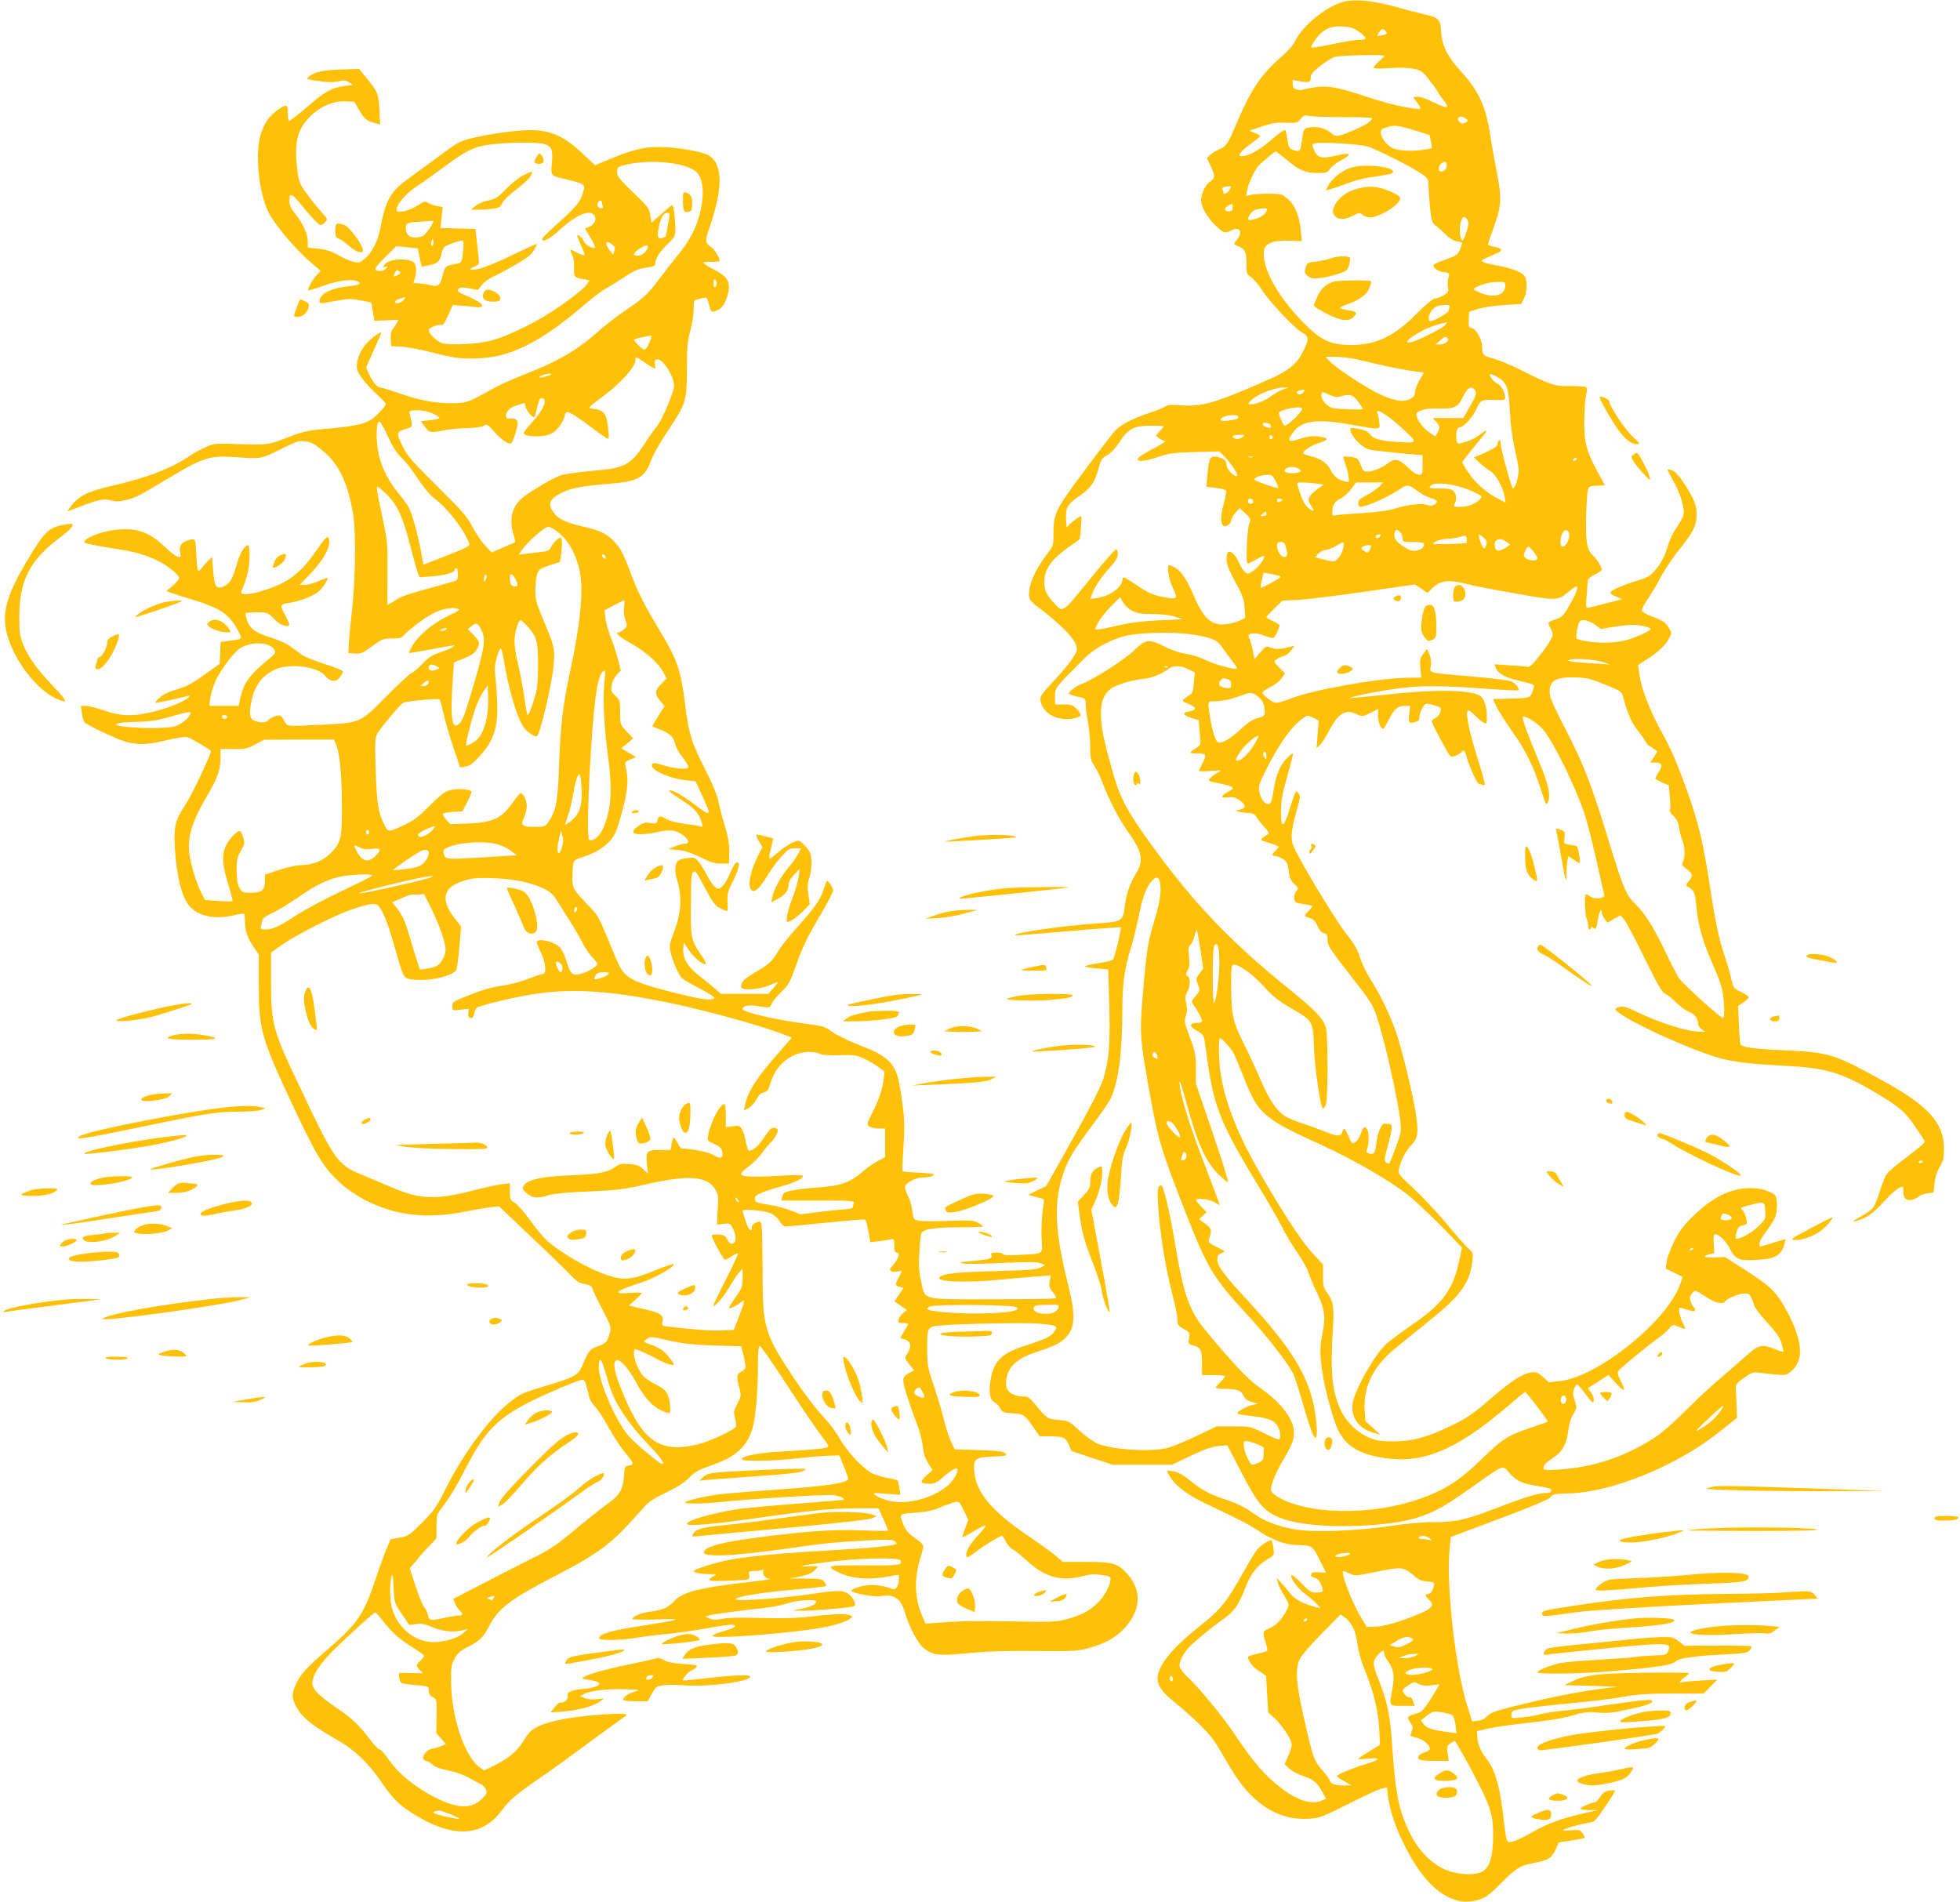 <?xml version="1.0" standalone="no"?>
<!DOCTYPE svg PUBLIC "-//W3C//DTD SVG 20010904//EN"
 "http://www.w3.org/TR/2001/REC-SVG-20010904/DTD/svg10.dtd">
<svg version="1.0" xmlns="http://www.w3.org/2000/svg"
 width="1280pt" height="1242pt" viewBox="0 0 1280 1242"
 preserveAspectRatio="xMidYMid meet">
<g transform="translate(0,1242) scale(0.1,-0.1)"
fill="#ffc107" stroke="none">
<path d="M8776 12409 c-109 -27 -268 -154 -316 -254 -13 -27 -47 -67 -83 -98
-144 -124 -206 -217 -311 -465 -46 -110 -59 -129 -104 -147 -20 -9 -47 -25
-58 -36 l-22 -21 24 -51 c30 -66 30 -81 -2 -102 -36 -23 -67 -97 -59 -138 10
-49 49 -109 99 -155 51 -47 55 -48 96 -27 55 28 79 -8 40 -58 -26 -32 -26 -32
10 -47 41 -17 50 -37 50 -114 0 -61 2 -66 31 -87 17 -12 47 -47 67 -78 50 -79
218 -258 264 -282 48 -25 49 -46 5 -130 -40 -79 -96 -123 -227 -180 -341 -150
-426 -175 -565 -166 -67 5 -93 3 -105 -7 -8 -7 -53 -26 -100 -41 -106 -34
-189 -77 -228 -118 -16 -18 -107 -135 -201 -262 -190 -255 -201 -277 -201
-408 0 -78 -1 -82 -39 -131 -82 -108 -121 -196 -121 -273 0 -30 8 -40 88 -100
121 -94 205 -180 219 -225 10 -34 8 -41 -23 -88 -19 -29 -68 -89 -110 -134
-105 -112 -108 -117 -94 -160 23 -72 109 -114 203 -99 27 4 52 14 54 20 3 7
-9 26 -25 43 -27 26 -38 30 -86 30 l-56 0 0 52 c0 57 -2 54 187 244 68 68 164
122 268 150 90 24 316 29 443 10 126 -19 162 -35 198 -89 16 -23 43 -61 62
-85 19 -24 32 -45 30 -48 -11 -10 -147 27 -203 55 -33 17 -90 35 -128 41 -42
6 -95 24 -138 46 -104 53 -126 51 -202 -23 -61 -60 -276 -197 -347 -221 -33
-12 -80 -48 -80 -62 0 -4 25 -12 55 -19 55 -12 55 -12 55 -51 0 -21 7 -74 15
-117 8 -43 15 -115 15 -161 0 -72 3 -88 25 -120 14 -20 39 -73 56 -117 45
-115 103 -228 165 -316 95 -135 105 -188 53 -273 -41 -67 -66 -138 -74 -220
-10 -91 -19 -96 -188 -107 -205 -14 -507 -56 -526 -74 -6 -6 -34 -8 349 24
184 16 337 27 339 25 6 -6 -39 -196 -50 -210 -5 -6 -47 -17 -94 -24 -47 -7
-88 -17 -90 -20 -3 -4 31 -11 74 -14 l78 -7 7 -227 c8 -255 -2 -372 -40 -492
-15 -48 -87 -187 -197 -385 l-174 -310 -59 -29 -59 -29 48 -13 c27 -7 51 -14
53 -17 3 -2 -1 -38 -7 -78 -6 -41 -9 -118 -7 -172 6 -114 20 -103 -144 -112
-72 -4 -108 -2 -108 5 0 5 -18 10 -41 10 -35 0 -40 -3 -34 -19 6 -21 -9 -25
-145 -38 -67 -6 -71 -8 -40 -14 19 -5 134 -3 255 3 169 8 227 8 250 -2 l30
-12 -30 -16 c-24 -13 -80 -17 -300 -23 -251 -7 -334 -16 -359 -40 -33 -31 180
-38 410 -15 77 8 179 17 227 20 l89 6 -7 -38 c-5 -33 -2 -44 21 -71 14 -17 23
-35 19 -39 -3 -4 -189 -7 -412 -7 -476 0 -440 -9 -468 120 -14 62 -16 102 -11
186 3 60 9 115 12 123 11 29 84 41 247 41 86 0 157 2 157 5 0 3 -14 14 -31 24
-29 17 -47 18 -193 13 -89 -4 -177 -3 -196 1 -34 8 -35 10 -42 65 -4 31 -16
74 -28 96 -11 22 -20 49 -20 59 0 24 68 62 111 62 42 0 79 10 79 20 0 4 -45 9
-100 12 -54 2 -102 6 -105 10 -3 3 -1 72 5 153 7 101 7 175 0 234 -27 229 -45
287 -104 339 -45 39 -63 49 -204 105 -61 25 -134 61 -160 80 -44 33 -58 37
-172 52 -190 24 -410 75 -410 95 0 21 38 29 96 20 81 -14 83 -13 94 15 5 14
34 49 63 77 48 47 57 65 92 163 45 130 79 199 174 359 39 66 71 129 71 140 0
24 -35 73 -42 60 -3 -5 -11 -27 -18 -49 -21 -68 -58 -122 -165 -241 -57 -63
-118 -138 -134 -167 -37 -65 -57 -83 -148 -136 -71 -41 -93 -63 -93 -95 0 -26
108 -21 180 8 33 14 60 23 60 21 0 -3 -14 -20 -31 -40 l-31 -35 -155 0 -155 0
-46 40 c-26 22 -72 59 -102 83 -70 54 -102 111 -98 169 l3 43 38 -56 c34 -50
107 -105 107 -80 0 5 -16 33 -36 62 -61 90 -65 110 -62 330 1 163 4 199 16
204 18 7 9 19 78 -108 48 -90 65 -112 96 -128 20 -10 41 -19 46 -19 4 0 6 26
4 58 -4 51 0 67 30 128 44 87 55 137 30 132 -10 -2 -27 -28 -42 -66 -14 -34
-36 -73 -50 -87 -24 -23 -27 -24 -48 -9 -12 8 -36 41 -52 73 -16 32 -41 73
-56 91 -26 31 -30 32 -78 26 -31 -3 -56 -12 -63 -23 -16 -21 -17 -66 -3 -113
36 -119 30 -221 -20 -350 -29 -78 -31 -86 -19 -134 14 -62 54 -149 76 -167 9
-8 59 -37 112 -64 53 -28 96 -55 96 -60 0 -20 -68 -15 -192 15 -264 64 -338
90 -390 139 -29 28 -38 46 -113 229 -60 145 -67 157 -133 225 -98 102 -100
106 -98 190 2 96 4 100 53 115 119 37 196 94 229 168 10 22 33 97 50 165 31
123 34 182 14 269 -5 22 -1 27 32 40 l37 16 -48 28 -49 29 39 32 39 33 -43 46
c-42 45 -42 46 -42 124 0 74 -2 80 -31 108 -27 26 -30 33 -24 69 3 23 17 52
33 68 l26 28 -18 72 c-10 40 -31 105 -47 145 -16 39 -32 96 -35 125 l-6 52 58
30 c31 17 62 32 67 34 6 2 7 -14 3 -41 -4 -28 -2 -58 8 -85 14 -39 13 -42 -8
-62 -12 -12 -28 -21 -35 -21 -30 0 2 -29 85 -75 95 -54 177 -128 208 -188 l19
-38 -37 -38 c-42 -43 -42 -63 0 -114 l24 -28 -41 -65 c-23 -36 -40 -66 -38
-68 2 -1 20 -9 39 -16 77 -31 97 -49 109 -97 7 -25 27 -64 46 -85 18 -22 35
-48 38 -59 5 -17 0 -19 -42 -19 -26 0 -78 10 -115 21 -57 18 -70 19 -77 8 -21
-33 105 -92 225 -105 l59 -7 43 -94 c64 -138 61 -140 -55 -53 -75 57 -148 97
-158 87 -5 -6 13 -19 106 -80 61 -40 88 -74 106 -136 6 -20 4 -23 -9 -18 -9 4
-56 11 -104 17 -51 7 -101 19 -120 31 -43 25 -50 24 -58 -7 -6 -23 -10 -25
-46 -19 -32 6 -46 2 -78 -19 -27 -18 -38 -31 -33 -42 7 -18 81 -16 175 6 67
16 119 5 162 -35 29 -27 27 -45 -4 -45 -11 0 -39 -8 -62 -17 l-43 -18 62 -6
c45 -4 86 -18 146 -47 66 -33 95 -42 135 -42 l52 0 2 43 c3 78 -3 122 -32 217
-16 52 -34 122 -40 155 -8 37 -41 115 -87 205 -86 167 -106 234 -128 415 -27
224 -51 295 -166 486 -103 171 -142 249 -191 378 -49 131 -61 153 -105 202
-48 53 -93 75 -205 100 -108 25 -158 48 -187 85 -49 62 -36 95 53 139 58 28
130 41 298 55 198 16 236 37 282 157 14 38 62 122 106 187 120 179 125 195
126 406 0 148 4 186 22 250 12 41 22 103 22 137 0 60 1 63 28 69 15 3 34 8 43
10 13 4 20 -7 30 -46 11 -44 16 -49 33 -44 42 12 61 32 79 80 35 100 20 142
-71 188 -26 14 -56 31 -67 40 -19 14 -16 15 38 16 31 0 57 2 57 5 0 23 -33 76
-59 94 -38 27 -38 37 -5 132 89 260 84 418 -15 468 -46 24 -216 51 -317 51
-100 0 -172 -17 -309 -74 l-109 -45 -66 62 c-130 125 -219 167 -355 167 -96 0
-247 -21 -378 -51 -83 -20 -96 -27 -205 -108 -64 -48 -157 -115 -205 -150
-130 -94 -156 -138 -197 -348 -15 -74 -58 -153 -103 -187 -30 -23 -37 -24 -73
-15 -21 6 -66 26 -99 45 -44 24 -79 35 -128 40 l-67 7 0 41 c0 48 -34 122 -85
184 -24 30 -35 54 -35 75 0 66 14 59 100 -48 47 -57 92 -104 101 -105 9 0 24
9 33 19 17 19 16 21 -26 68 -24 26 -67 80 -95 119 -50 69 -52 75 -63 170 -20
170 5 260 96 343 68 62 145 93 222 89 l56 -3 34 -58 c32 -56 48 -68 109 -83
l26 -7 -5 94 c-6 107 -11 119 -82 207 l-51 62 -115 -4 c-122 -4 -174 -15 -211
-45 -23 -18 -23 -18 62 -30 59 -9 97 -9 129 -2 37 8 49 7 70 -7 l25 -16 -57
-8 c-72 -9 -120 -33 -199 -100 -104 -89 -154 -128 -161 -128 -5 0 -8 23 -8 50
0 59 -10 63 -67 21 -53 -38 -78 -71 -104 -139 -47 -119 -23 -396 45 -529 44
-87 181 -248 291 -340 l49 -42 -26 -28 c-28 -30 -62 -92 -55 -99 2 -3 48 11
102 31 99 35 192 46 225 25 23 -15 6 -21 -76 -31 -94 -10 -165 -44 -175 -83
-9 -32 -8 -32 110 -10 76 14 97 14 157 2 l69 -13 10 -60 10 -60 78 3 79 4 -12
-24 c-7 -12 -19 -30 -27 -39 -9 -11 -13 -34 -11 -63 l3 -47 65 -3 c36 -2 119
-17 185 -34 162 -40 186 -44 290 -43 232 1 433 101 741 367 39 34 93 74 120
89 27 15 78 47 114 71 75 49 97 59 163 68 38 6 47 11 47 27 0 32 25 70 79 124
48 46 51 52 51 100 0 69 -11 155 -20 155 -4 0 -36 -26 -71 -57 l-64 -57 -8 48
c-7 45 -16 57 -113 150 -90 87 -104 105 -104 133 0 29 4 33 41 43 161 44 407
21 477 -43 45 -42 54 -146 23 -269 -27 -103 -67 -180 -148 -279 -38 -46 -94
-118 -124 -159 -66 -89 -100 -120 -219 -200 -48 -33 -121 -89 -162 -125 -146
-131 -269 -203 -503 -294 -71 -28 -161 -69 -200 -91 -154 -88 -171 -94 -275
-93 -109 1 -198 18 -342 68 -57 19 -109 35 -116 35 -19 0 -49 37 -72 87 l-19
43 49 111 c28 61 50 113 50 115 0 14 -64 -32 -97 -70 -41 -46 -63 -101 -63
-154 0 -35 47 -99 134 -180 31 -29 56 -56 56 -59 0 -16 -68 -87 -103 -107 -49
-28 -113 -41 -292 -57 -115 -10 -144 -16 -250 -57 -130 -50 -122 -49 -390 -40
-80 2 -97 -1 -147 -24 -32 -15 -77 -40 -100 -56 -118 -81 -288 -146 -517 -197
-148 -34 -212 -67 -261 -135 l-21 -30 83 31 c129 49 155 54 204 41 33 -9 54
-8 99 3 69 18 76 22 282 146 217 130 264 145 422 134 178 -12 176 -13 301 50
102 51 119 57 162 53 39 -4 59 -14 116 -62 105 -85 166 -214 199 -421 19 -120
14 -446 -11 -645 -8 -69 -16 -154 -18 -190 l-3 -65 43 -3 c38 -3 50 2 111 47
65 48 72 51 130 51 50 0 64 4 79 21 30 36 135 115 189 142 58 30 120 43 158
33 24 -6 18 -11 -62 -50 -99 -48 -189 -124 -230 -193 -14 -24 -24 -45 -22 -47
2 -2 69 9 149 24 80 16 147 27 148 25 6 -6 -48 -31 -106 -50 -39 -12 -67 -31
-100 -67 -26 -27 -60 -57 -77 -65 -16 -9 -88 -76 -160 -149 -164 -168 -173
-173 -378 -185 -84 -4 -179 -8 -213 -9 -60 0 -61 1 -80 36 -17 31 -22 35 -49
30 -16 -4 -39 -16 -51 -27 -19 -17 -30 -20 -64 -14 -56 10 -66 33 -51 121 20
113 70 182 161 223 91 41 269 19 320 -39 37 -43 72 -48 99 -14 11 15 21 32 21
38 0 7 -54 29 -120 50 -67 21 -134 48 -149 60 -16 11 -48 36 -72 53 -26 20
-77 43 -132 60 -100 30 -140 61 -156 120 -6 20 -9 38 -8 39 1 1 20 3 42 4 94
4 104 2 143 -40 22 -24 50 -42 70 -46 40 -8 41 0 2 73 -34 64 -33 66 40 78 65
11 146 43 181 72 27 23 65 81 57 88 -2 2 -28 -7 -58 -20 -30 -14 -70 -24 -89
-25 l-34 0 71 75 c77 80 122 156 122 204 0 52 -18 43 -71 -36 -107 -158 -187
-222 -338 -273 -104 -35 -178 -41 -165 -12 37 84 54 154 54 225 0 42 -4 77 -8
77 -23 0 -54 -48 -72 -113 -32 -111 -46 -135 -85 -154 -52 -25 -65 -8 -73 102
l-7 87 -25 -23 c-14 -13 -33 -35 -43 -48 -9 -14 -20 -21 -24 -17 -4 4 -9 52
-11 106 -5 108 -5 108 -61 89 -39 -14 -53 -38 -44 -79 6 -30 5 -32 -18 -25
-13 4 -51 33 -84 65 -104 99 -186 126 -328 109 -79 -10 -172 -43 -194 -71 -11
-12 0 -17 80 -31 50 -10 126 -22 167 -28 87 -13 194 -48 257 -85 57 -33 113
-82 113 -99 0 -8 -19 -29 -41 -49 l-42 -35 29 -12 c16 -6 81 -27 144 -46 182
-55 242 -97 299 -210 24 -48 25 -47 -66 -58 l-52 -7 -3 -71 -3 -72 -100 -71
c-79 -57 -116 -77 -177 -95 -53 -15 -90 -32 -115 -55 -21 -18 -32 -33 -24 -34
13 0 181 36 210 46 11 4 11 1 2 -10 -20 -24 -118 -65 -218 -91 -134 -35 -224
-34 -333 5 -47 16 -100 30 -119 30 l-33 0 7 -47 c4 -27 11 -52 15 -58 17 -21
218 -116 275 -130 84 -21 142 -19 263 11 58 14 118 23 133 20 21 -4 137 -71
156 -90 8 -8 -120 -281 -165 -349 -60 -92 -72 -128 -72 -217 1 -174 34 -351
81 -425 54 -85 168 -115 311 -81 32 7 60 11 63 8 3 -3 5 -26 5 -52 0 -59 15
-102 57 -165 l33 -50 0 -193 c0 -298 15 -351 229 -806 145 -309 193 -388 293
-482 104 -98 254 -173 408 -205 126 -25 270 -22 420 9 52 11 123 23 157 27
l62 7 203 -193 c112 -105 228 -218 258 -250 46 -48 63 -59 99 -65 33 -5 45
-12 49 -28 3 -12 32 -73 65 -136 59 -114 59 -115 48 -160 -14 -54 -22 -62 -82
-84 -48 -17 -56 -28 -98 -128 -24 -58 -52 -73 -238 -129 -162 -49 -160 -48
-240 -111 -130 -103 -301 -336 -417 -569 -56 -112 -73 -135 -150 -213 -83 -83
-91 -88 -146 -98 l-59 -10 -30 -71 c-16 -40 -48 -127 -70 -195 -75 -223 -116
-284 -298 -442 -148 -128 -189 -172 -219 -235 -32 -67 -30 -101 9 -165 35 -60
109 -118 263 -205 105 -59 197 -146 277 -262 82 -118 113 -151 197 -206 265
-173 464 -170 596 9 53 71 93 105 279 233 50 34 185 132 300 217 116 85 217
159 225 164 35 20 -10 23 -163 12 -190 -14 -329 -41 -403 -77 -43 -21 -60 -37
-89 -85 -45 -74 -99 -121 -192 -167 l-72 -35 -29 21 c-97 69 -185 330 -186
556 -1 100 1 114 24 155 20 36 38 51 90 77 71 35 98 62 136 136 59 114 138
174 426 323 296 154 375 214 557 422 57 65 74 78 170 124 74 36 120 65 151 97
38 39 61 52 142 80 160 54 237 123 272 242 20 67 36 244 36 412 0 95 3 127 13
126 6 0 86 -115 177 -255 91 -140 189 -285 218 -321 28 -37 52 -72 52 -78 0
-13 -59 -20 -319 -35 -150 -9 -258 -31 -245 -51 8 -14 204 -11 349 6 72 8 165
16 208 18 l79 2 28 -70 c16 -38 29 -75 29 -81 2 -29 -134 -49 -492 -74 -159
-11 -321 -25 -360 -30 -93 -13 -206 -40 -213 -51 -6 -11 113 -11 221 1 199 21
706 52 746 46 44 -7 78 -21 69 -29 -3 -3 -135 -14 -295 -26 -159 -12 -337 -28
-395 -36 -166 -25 -346 -77 -333 -98 9 -15 168 -2 449 38 349 50 497 65 660
65 l141 0 32 -70 c17 -39 31 -73 31 -76 0 -2 -80 -2 -177 2 -187 7 -365 -6
-678 -47 -235 -31 -335 -58 -348 -93 -15 -38 188 -30 558 23 239 34 278 38
504 51 132 7 168 6 183 -5 11 -7 16 -15 11 -18 -20 -12 -180 -28 -438 -42
-311 -18 -523 -37 -647 -61 -93 -17 -238 -63 -238 -74 0 -10 53 -20 109 -20
43 0 44 -1 22 -13 -56 -28 -35 -35 91 -30 68 2 128 6 134 8 7 2 9 15 7 29 -5
24 -3 26 30 26 19 0 43 3 53 7 12 4 15 3 10 -5 -12 -20 13 -52 42 -53 15 -1
-45 -10 -133 -20 -332 -38 -438 -65 -495 -128 -37 -41 -77 -57 -165 -68 -50
-6 -105 -30 -105 -46 0 -4 71 -6 158 -3 187 7 170 0 -113 -44 -191 -30 -253
-48 -263 -78 -5 -17 140 -16 248 3 47 8 135 19 195 24 61 6 172 21 248 35 146
27 197 32 197 17 0 -9 -31 -22 -97 -40 -23 -6 -45 -17 -49 -23 -16 -26 550 18
743 58 78 16 157 45 167 63 4 6 -9 13 -30 17 -37 7 -82 4 -279 -17 -69 -7
-180 -9 -295 -5 -118 3 -205 2 -240 -5 -42 -9 -62 -8 -85 1 l-30 13 30 8 c27
8 116 20 361 49 50 5 117 19 149 30 59 20 185 28 185 11 0 -17 -29 -32 -92
-46 l-63 -13 59 -1 c58 -1 257 14 322 25 27 4 31 8 26 29 -2 14 -18 36 -34 50
-37 31 -71 32 -252 5 -217 -32 -512 -51 -491 -31 19 17 183 43 383 60 111 10
205 20 207 23 3 2 -2 14 -11 26 -14 20 -24 22 -122 23 l-107 1 68 12 c45 9 76
21 92 36 14 13 25 26 25 29 0 3 -24 4 -52 2 -104 -6 -39 9 113 28 206 26 466
32 479 11 19 -31 -9 -35 -236 -33 -238 2 -254 -2 -180 -40 87 -45 201 -57 334
-33 l72 12 0 -31 c0 -17 -6 -39 -13 -50 -13 -17 -16 -17 -62 -1 -27 9 -72 16
-102 16 -50 0 -133 -24 -133 -39 0 -14 145 -41 187 -35 100 15 137 -13 169
-126 24 -80 83 -188 118 -215 61 -46 100 -50 289 -31 125 12 246 16 442 14
252 -2 275 -1 348 20 99 27 168 65 223 121 113 115 125 250 30 358 -64 73 -95
83 -273 83 l-152 0 -43 37 c-24 21 -112 84 -195 141 -226 154 -329 277 -340
410 -7 86 2 94 121 100 90 4 96 6 81 21 -13 13 -46 17 -173 21 l-157 5 -22 45
c-13 25 -37 99 -53 165 -17 66 -48 167 -68 225 -32 94 -36 116 -37 210 0 157
-1 156 92 164 139 12 536 19 634 12 117 -9 129 -15 106 -50 -22 -34 -58 -51
-186 -92 -159 -50 -212 -102 -232 -227 -13 -81 -4 -131 26 -145 13 -6 29 -23
37 -39 12 -26 19 -28 81 -33 75 -5 78 -7 144 -103 l33 -47 62 0 c92 0 107 -7
128 -54 l18 -42 133 -45 134 -44 195 0 195 0 120 57 c88 43 136 59 180 64 l60
6 90 -174 c102 -198 145 -252 235 -292 119 -54 345 -74 612 -56 184 12 312 41
420 95 75 38 104 57 293 190 153 108 149 106 186 63 42 -52 85 -75 164 -88
112 -19 115 -20 115 -35 0 -10 -10 -15 -31 -15 -50 0 -137 -26 -306 -91 -221
-85 -281 -99 -427 -99 -77 0 -183 -10 -291 -26 -233 -34 -506 -43 -629 -20
-108 21 -191 53 -256 100 -64 46 -109 68 -206 100 -87 29 -150 64 -227 129
-31 25 -64 43 -90 48 -23 4 -43 6 -45 4 -2 -2 8 -21 22 -44 36 -57 114 -115
225 -168 228 -108 286 -138 359 -186 82 -54 172 -87 237 -87 102 -1 108 -4
153 -97 l42 -84 -47 3 c-37 2 -48 0 -51 -13 -2 -11 6 -19 23 -23 17 -4 31 -18
41 -41 21 -50 18 -55 -28 -55 -37 0 -46 5 -101 63 -33 34 -61 57 -64 50 -7
-20 44 -90 89 -121 24 -17 57 -45 73 -62 l30 -33 -28 7 c-75 18 -138 49 -164
82 -15 19 -43 51 -61 72 l-34 37 7 -30 c4 -16 22 -55 42 -86 34 -57 34 -57 18
-90 -32 -63 -68 -101 -111 -121 -49 -21 -50 -23 -29 -92 8 -26 13 -52 10 -56
-2 -4 -32 -13 -65 -20 -33 -7 -60 -16 -60 -21 0 -25 28 -62 70 -90 l48 -33 7
-120 7 -119 44 -40 c23 -21 59 -67 79 -100 40 -67 40 -70 1 -160 l-17 -38 31
-29 c17 -16 54 -36 83 -46 72 -23 99 -44 130 -102 l27 -49 -26 -11 c-72 -34
-182 6 -304 111 -90 76 -159 160 -269 324 -75 114 -230 301 -316 382 -19 19
-38 44 -41 57 -6 24 16 73 53 118 28 33 165 147 236 195 63 43 96 90 137 195
37 97 81 154 147 193 45 26 45 26 39 71 -3 25 -8 48 -11 51 -10 10 -75 -32
-99 -64 -14 -18 -55 -86 -91 -151 -105 -187 -143 -234 -273 -338 -189 -150
-282 -264 -282 -347 0 -50 29 -90 117 -161 120 -97 225 -202 261 -260 18 -29
60 -99 93 -156 141 -242 315 -354 523 -339 64 4 87 13 251 96 99 50 196 95
216 100 l37 9 6 -57 c10 -80 42 -182 91 -287 145 -310 325 -449 506 -389 44
15 70 34 142 107 102 102 122 114 225 134 85 16 107 31 133 90 l19 42 85 13
c47 7 85 15 85 18 0 4 -7 17 -16 30 -15 21 -22 23 -77 18 -38 -3 -55 -2 -46 4
20 12 105 36 159 44 44 7 47 10 113 107 38 54 66 102 63 105 -3 3 -21 2 -40
-1 -25 -5 -41 -16 -56 -41 -12 -19 -27 -35 -33 -35 -21 0 -97 -33 -97 -41 0
-5 26 -9 58 -10 l57 0 -105 -24 c-137 -32 -227 -65 -323 -120 -89 -51 -139
-70 -158 -63 -10 4 -18 42 -27 129 -24 221 -54 334 -109 406 -43 56 -61 97
-65 148 l-3 39 75 18 c40 9 162 27 270 38 128 14 224 30 280 47 73 22 97 25
166 19 67 -5 102 -1 192 19 130 29 162 40 162 56 0 14 -55 9 -290 -25 -91 -14
-214 -30 -275 -36 -60 -5 -135 -17 -165 -25 -30 -8 -85 -18 -122 -21 -68 -7
-68 -7 -68 18 0 23 6 27 60 37 34 7 174 23 313 36 139 13 303 33 366 45 89 16
156 20 315 20 l202 0 44 45 45 46 -110 -6 c-60 -4 -116 -8 -122 -11 -23 -7
-13 11 17 31 16 11 30 24 30 28 0 4 -129 6 -287 3 -308 -4 -390 -14 -480 -58
l-48 -23 190 -5 c105 -3 172 -7 150 -8 -113 -6 -395 -57 -595 -107 -192 -47
-228 -59 -246 -81 -14 -17 -35 -27 -60 -31 l-40 -5 -32 102 c-78 247 -139 792
-115 1029 l8 74 315 118 c217 81 321 126 335 141 18 21 29 24 110 25 281 3
714 178 995 403 l114 91 -3 82 c-2 45 -4 95 -5 111 -1 25 8 36 54 69 48 33 60
38 95 33 22 -3 72 -9 111 -12 69 -6 71 -6 106 25 78 68 70 189 -23 371 -69
133 -111 177 -270 279 l-144 92 -62 -3 c-71 -3 -91 7 -42 20 l34 8 -3 62 c-3
43 0 62 8 62 25 0 72 -44 95 -91 38 -74 57 -83 175 -77 125 6 166 30 185 110
l7 27 -79 -24 c-43 -14 -81 -25 -85 -25 -16 0 -7 39 17 71 68 93 78 112 86
152 4 23 5 59 2 79 -5 33 -11 39 -55 58 -35 15 -70 21 -118 21 -128 0 -248
-60 -376 -186 -64 -63 -89 -98 -122 -165 -23 -47 -45 -105 -48 -130 l-6 -45
56 -27 55 -27 -16 -46 c-81 -239 -537 -607 -786 -634 l-72 -8 -39 35 c-34 30
-43 34 -78 29 -54 -7 -130 -56 -250 -160 -133 -115 -168 -139 -291 -197 -142
-68 -239 -93 -357 -93 -74 0 -107 4 -152 22 -78 30 -150 98 -188 174 -60 124
-73 247 -56 527 10 159 5 191 -39 250 -21 29 -25 45 -25 108 l0 74 -72 78
c-74 79 -233 327 -382 595 -116 210 -192 414 -215 579 -13 91 -14 226 -3 226
10 0 64 -57 84 -90 8 -14 36 -79 62 -145 63 -160 91 -209 148 -260 64 -57 124
-91 365 -201 215 -98 458 -239 577 -335 39 -31 132 -120 208 -196 l136 -140
-14 -66 c-44 -213 -107 -298 -327 -449 -67 -46 -139 -100 -160 -121 -81 -80
-204 -303 -214 -386 -11 -92 43 -164 142 -189 l40 -11 -49 44 -49 44 -5 74
c-9 140 51 272 173 378 33 29 135 112 226 185 227 181 286 259 304 406 7 54 6
57 -25 85 -18 15 -84 89 -145 164 -62 74 -159 177 -215 229 -95 88 -101 95
-94 124 11 56 44 120 80 157 45 46 50 84 29 214 -20 128 -85 393 -124 513 -38
114 -103 250 -171 357 -28 44 -59 109 -70 145 -14 48 -35 85 -79 140 -85 106
-348 545 -360 602 -12 51 -6 94 28 218 25 88 25 91 7 115 -12 17 -17 8 -51
-99 -43 -141 -61 -144 -59 -13 1 63 11 115 42 222 22 77 38 142 36 144 -3 3
-20 -10 -38 -29 -42 -40 -71 -104 -85 -190 -18 -106 -20 -110 -41 -110 -25 0
-50 39 -57 88 -4 33 4 55 57 158 88 168 157 262 231 315 27 19 29 19 64 2 l37
-18 -7 -90 -7 -90 22 20 c11 10 37 50 57 88 64 122 110 149 188 111 31 -15 35
-14 84 10 l51 26 0 -47 c1 -43 17 -83 33 -83 4 0 18 24 33 53 38 76 61 97 105
97 l38 0 -6 -55 c-6 -59 -3 -62 45 -49 16 5 22 14 22 33 0 14 9 40 19 58 19
31 21 31 63 21 24 -6 47 -14 52 -19 15 -13 -3 -55 -29 -67 -14 -6 -25 -17 -25
-23 0 -6 27 -62 61 -124 61 -113 61 -113 90 -103 15 5 33 16 40 24 18 22 24
17 38 -33 20 -68 68 -173 80 -173 5 0 17 -3 26 -6 20 -8 19 -5 -47 211 -52
172 -70 275 -48 275 7 0 27 -15 44 -34 18 -18 42 -38 54 -45 21 -11 22 -10 22
44 0 63 -20 119 -47 133 -73 38 -290 41 -598 7 -127 -14 -239 -24 -250 -23
-11 2 61 18 160 37 234 44 365 49 686 26 137 -10 252 -16 255 -13 9 10 -19 46
-45 58 -15 7 -125 21 -246 31 -309 27 -289 22 -281 70 4 25 1 52 -9 76 l-15
36 -25 -33 c-22 -30 -24 -41 -19 -95 l6 -60 -98 -1 c-181 -3 -613 -80 -750
-134 -41 -17 -85 -30 -99 -30 -27 0 -98 57 -89 71 3 5 27 20 54 34 26 13 58
38 70 56 l22 31 -38 39 c-37 38 -37 39 -18 53 10 8 31 17 45 20 15 3 37 20 50
37 l23 32 -25 -6 c-60 -17 -100 -19 -130 -7 -30 13 -32 12 -69 -31 l-38 -44
-7 40 c-6 39 -16 72 -30 106 -9 24 40 31 90 12 75 -27 72 -28 95 16 11 23 19
45 16 50 -3 4 -23 16 -46 26 -22 10 -40 21 -40 24 0 4 24 30 53 58 l52 51 100
4 c55 3 249 27 432 53 l332 48 42 -27 41 -28 32 31 c44 43 87 53 161 41 33 -6
74 -15 90 -20 17 -5 143 -30 282 -54 280 -50 287 -50 355 8 23 20 46 36 51 36
17 0 1 -47 -44 -123 -40 -70 -48 -78 -91 -92 -53 -18 -53 -19 -33 -55 8 -14
14 -35 15 -47 0 -31 -139 -214 -159 -209 -9 3 -62 8 -119 11 l-102 7 8 -23
c12 -33 58 -62 122 -77 138 -34 131 -31 125 -55 -19 -66 -18 -66 -146 -69
l-119 -3 24 -52 c14 -28 59 -100 101 -159 91 -130 136 -220 186 -374 36 -112
37 -114 49 -85 18 45 1 120 -63 270 -68 162 -109 276 -102 283 12 12 90 -35
128 -78 67 -74 212 -368 275 -555 16 -49 51 -184 77 -300 25 -115 49 -218 51
-227 7 -25 -57 -35 -88 -14 -12 9 -26 16 -30 16 -12 0 -9 -125 3 -157 7 -15
11 -38 10 -50 0 -13 4 -23 9 -23 6 0 10 5 10 11 0 8 4 8 14 0 18 -15 22 -8 30
49 8 52 26 89 26 54 0 -12 9 -32 19 -45 l19 -24 43 24 42 24 24 -29 c14 -16
73 -129 133 -252 86 -175 115 -224 134 -232 14 -5 47 -31 74 -58 28 -28 66
-55 85 -61 34 -12 57 -44 57 -81 0 -11 12 -26 28 -35 26 -16 25 -16 -38 -11
-81 6 -249 60 -376 121 -74 36 -102 45 -125 40 -16 -4 -29 -11 -29 -15 0 -38
409 -234 641 -308 112 -36 211 -49 464 -62 272 -14 372 -44 604 -182 144 -86
183 -119 249 -216 34 -50 62 -93 62 -96 0 -10 -45 -48 -136 -116 -50 -38 -100
-81 -112 -97 -11 -15 -32 -66 -46 -113 -14 -47 -34 -95 -44 -107 -9 -13 -46
-39 -82 -59 -45 -24 -56 -33 -35 -29 64 13 117 49 183 122 57 64 105 103 127
103 3 0 5 -15 5 -34 0 -18 7 -39 15 -46 17 -14 62 -6 87 17 9 8 34 17 56 20
l39 5 7 61 c4 39 16 76 33 106 24 39 28 57 28 121 0 166 -101 279 -395 440
-322 178 -353 187 -644 201 -211 9 -284 20 -291 42 -2 7 -6 65 -9 130 l-5 117
34 23 c19 12 35 27 35 34 0 7 -22 22 -50 35 -47 22 -50 25 -61 76 -6 29 -26
98 -44 153 -40 117 -64 232 -105 504 -39 249 -68 369 -135 560 -70 197 -111
292 -171 400 -80 144 -137 292 -149 388 l-7 54 59 38 c76 50 120 92 143 136
18 34 18 37 1 65 -25 41 -42 52 -113 78 -35 13 -64 30 -66 38 -2 8 17 44 41
79 24 35 62 100 85 144 23 44 76 123 118 175 92 114 113 157 114 228 0 64 -16
104 -81 204 -35 53 -60 80 -80 87 -16 5 -29 7 -29 4 0 -3 18 -38 40 -78 49
-89 76 -185 62 -225 -6 -15 -26 -51 -46 -80 -20 -29 -43 -78 -52 -109 -22 -75
-48 -124 -91 -172 -28 -31 -50 -43 -107 -60 -82 -24 -162 -57 -177 -75 -7 -8
2 -16 33 -29 l43 -18 -110 -28 c-60 -16 -115 -29 -120 -29 -7 0 -8 29 -3 83 3
45 7 89 7 98 1 8 21 25 46 37 25 12 45 27 45 32 0 19 -27 64 -54 89 -42 39
-50 82 -48 241 2 80 6 161 10 180 8 34 9 35 60 38 l53 3 -50 92 c-72 134 -86
188 -85 332 1 66 6 140 12 165 8 34 8 46 -1 52 -7 5 -52 7 -102 7 -103 -2
-123 5 -314 100 -66 34 -148 68 -183 78 -72 19 -78 25 -78 72 0 50 -37 120
-66 127 -23 6 -25 10 -22 57 l3 51 60 19 c33 10 110 22 170 25 l110 7 17 35
c20 39 24 111 8 141 -16 30 -79 56 -176 74 -117 22 -128 29 -81 49 20 9 53 23
73 32 43 18 35 33 -23 44 -21 3 -37 10 -36 16 1 5 18 54 38 108 50 138 53 192
22 351 -14 72 -33 177 -42 235 -31 205 -73 300 -192 431 -92 102 -126 169
-131 261 -5 82 -15 92 -108 114 -38 9 -127 32 -199 52 -138 38 -258 49 -329
31z m96 -194 c57 -41 59 -55 8 -55 -23 0 -96 -11 -162 -25 -66 -14 -130 -25
-140 -25 -20 0 -20 1 -3 28 55 86 103 114 192 109 50 -2 71 -9 105 -32z m178
0 c13 -16 11 -18 -38 -28 -22 -5 -22 1 1 31 12 16 22 15 37 -3z m-10 -160 c0
-3 -16 -19 -35 -36 -19 -17 -35 -36 -35 -41 0 -6 37 -7 103 -3 66 5 123 3 158
-4 49 -10 59 -17 100 -69 25 -31 52 -68 59 -82 7 -14 24 -38 36 -53 48 -58 28
-61 -72 -11 -43 21 -83 34 -99 32 l-26 -3 25 -34 c14 -19 24 -36 22 -39 -15
-14 -200 25 -341 73 -193 65 -265 79 -354 64 -35 -5 -68 -12 -73 -15 -5 -3
-21 -3 -37 1 -22 5 -28 12 -29 34 l-1 28 51 -8 c60 -10 68 -6 68 27 0 18 16
37 60 72 34 26 75 52 93 59 31 12 327 19 327 8z m-262 -400 c100 0 182 -3 182
-6 0 -18 -35 -42 -105 -73 -114 -49 -132 -53 -158 -28 -39 37 -106 52 -163 36
-17 -5 -23 -16 -28 -57 -12 -92 -15 -98 -45 -91 -40 10 -48 20 -54 76 -4 28
-10 55 -14 59 -5 4 -42 -22 -83 -58 -75 -67 -156 -113 -198 -113 -35 0 -14 30
58 82 32 23 60 46 60 49 0 4 -16 13 -36 21 l-35 14 81 28 c66 22 96 27 157 24
72 -2 77 -1 97 25 19 24 25 26 61 19 22 -4 122 -7 223 -7z m795 -10 c18 -13
18 -14 -3 -25 -18 -10 -25 -9 -37 3 -30 29 6 49 40 22z m-339 -75 c55 -17 100
-31 102 -33 1 -1 5 -21 9 -44 l7 -42 -49 -8 c-77 -13 -174 -8 -210 10 -37 19
-72 65 -75 98 -2 19 4 26 32 36 52 18 75 16 184 -17z m-5682 -90 c51 -15 60
-36 52 -124 -8 -87 -10 -84 106 -110 41 -9 83 -23 92 -30 16 -12 17 -17 3 -62
-16 -54 -46 -89 -178 -207 -48 -43 -87 -83 -87 -88 0 -26 48 -2 114 59 109 99
194 136 226 97 19 -23 4 -61 -30 -75 l-30 -12 19 -32 c32 -51 51 -90 46 -94
-9 -9 -65 21 -70 38 -7 23 -45 57 -45 41 0 -7 12 -37 26 -67 14 -31 24 -58 21
-60 -3 -3 -23 4 -46 15 -52 27 -54 27 -36 -10 11 -20 15 -50 14 -86 -3 -61 1
-66 64 -77 l38 -7 -21 -28 c-26 -38 -171 -145 -288 -214 -110 -65 -253 -130
-337 -152 -83 -22 -271 -31 -318 -16 -37 13 -87 62 -87 86 0 15 64 39 84 32 8
-3 24 19 43 64 l31 68 54 -5 c29 -2 72 -7 96 -9 73 -8 46 27 -55 71 -35 14
-63 29 -63 33 1 24 18 28 73 18 l59 -11 26 34 c14 18 48 43 76 55 28 13 94 48
146 78 72 42 100 64 117 93 12 21 21 40 19 41 -2 2 -72 -30 -157 -71 -85 -42
-182 -82 -216 -90 -66 -15 -84 -7 -32 14 29 13 30 14 24 64 -3 28 -9 80 -13
116 l-7 65 -114 3 -114 3 7 68 7 69 -37 7 c-20 3 -46 13 -58 20 -19 13 -26 11
-69 -17 -59 -38 -137 -54 -137 -28 0 35 60 106 127 150 37 24 124 86 193 137
140 105 195 129 313 142 118 12 286 13 329 1z m5373 -15 c63 -17 329 -153 377
-193 24 -20 28 -31 28 -75 0 -29 5 -92 10 -142 8 -75 14 -93 32 -105 12 -8 41
-34 64 -57 27 -27 56 -44 78 -49 20 -3 36 -8 36 -10 0 -2 -7 -21 -15 -42 -14
-35 -22 -41 -95 -67 -44 -16 -80 -32 -80 -35 0 -20 31 -42 67 -47 40 -5 41 -6
32 -37 -5 -17 -6 -45 -3 -62 5 -28 2 -34 -29 -53 -19 -11 -44 -21 -56 -21 -14
0 -55 -34 -119 -98 -146 -149 -269 -206 -432 -205 -120 1 -182 26 -272 111
-192 181 -315 396 -292 512 9 43 69 63 169 58 l77 -3 -7 70 c-9 96 -41 171
-88 209 -36 29 -44 31 -120 31 -45 0 -97 -3 -116 -7 l-33 -8 7 38 c8 44 47
129 72 157 27 30 106 95 115 95 4 0 38 -26 75 -57 78 -66 116 -82 199 -83 55
0 62 2 82 29 12 17 43 41 69 53 25 13 48 29 51 36 4 12 -17 11 -111 -10 -66
-14 -95 -5 -113 37 -18 43 -18 42 4 49 33 10 278 -4 337 -19z m515 -151 c-7
-7 -20 -14 -30 -14 -25 0 -14 49 14 60 16 6 22 3 24 -12 2 -10 -2 -26 -8 -34z
m-1409 -132 c-11 -21 -41 -37 -41 -23 0 5 -3 16 -6 24 -4 11 2 16 23 19 36 4
37 4 24 -20z m-4101 -81 c0 -5 3 -16 6 -25 4 -10 1 -16 -9 -16 -20 0 -30 17
-23 35 6 16 26 21 26 6z m4120 -36 c0 -20 -5 -25 -25 -25 -43 0 -27 34 23 49
1 1 2 -10 2 -24z m221 -23 c-14 -26 -30 -38 -74 -52 -47 -15 -56 -7 -35 28 17
28 42 39 91 41 24 1 26 -2 18 -17z m-3909 -89 c-7 -43 -15 -79 -15 -79 -1 -1
-12 -4 -23 -8 -30 -9 -35 11 -20 78 15 62 30 86 56 86 16 0 16 -5 2 -77z
m5228 11 c0 -29 -30 -114 -40 -114 -16 0 -22 87 -9 123 11 31 15 34 31 24 10
-7 18 -21 18 -33z m-6760 12 c0 -19 -55 -95 -73 -100 -71 -19 -107 0 -107 58
0 29 13 34 105 39 33 2 63 4 68 5 4 1 7 0 7 -2z m0 -142 c0 -14 -4 -23 -9 -20
-5 3 -7 15 -4 26 7 28 13 25 13 -6z m195 -46 c-9 -86 -8 -85 -57 -93 -56 -9
-64 -17 -78 -75 -16 -66 -29 -75 -84 -61 -25 6 -59 11 -75 11 -17 0 -31 2 -31
4 0 1 5 17 11 35 6 17 8 47 5 66 -6 30 -12 36 -45 45 -57 15 -140 1 -159 -28
-14 -21 -13 -22 4 -15 17 6 17 5 5 -10 -14 -18 -47 -22 -68 -9 -9 5 10 31 61
81 l74 73 71 -7 70 -7 12 -60 12 -60 36 7 c65 12 85 27 92 68 3 21 13 45 22
54 13 13 89 40 120 42 4 1 5 -27 2 -61z m974 34 c18 -14 20 -22 13 -41 l-8
-24 -22 28 c-37 47 -25 72 17 37z m231 -17 c0 -23 -37 -55 -65 -55 -14 0 -25
4 -25 8 0 17 50 52 88 61 1 1 2 -6 2 -14z m-1632 -181 c-29 -15 -33 -12 -18
16 9 18 14 19 26 9 13 -11 12 -14 -8 -25z m2082 -54 c0 -10 -4 -22 -10 -25 -6
-4 -10 7 -10 25 0 18 4 29 10 25 6 -3 10 -15 10 -25z m5150 -17 c0 -63 -80
-83 -170 -42 -41 19 -43 21 -25 31 36 21 100 37 148 37 44 1 47 0 47 -26z
m-7195 -93 c-18 -20 -55 -28 -55 -11 0 5 12 14 28 19 41 16 47 14 27 -8z
m6831 -46 c-3 -9 -6 -20 -6 -24 0 -10 -74 -55 -107 -65 -20 -5 -23 -3 -23 18
0 31 34 74 63 80 54 10 79 7 73 -9z m-37 -124 c-30 -25 -174 -96 -211 -104
-86 -19 45 74 154 109 40 13 75 21 77 19 2 -2 -7 -13 -20 -24z m-5184 -97
c-27 -65 -34 -68 -72 -31 -18 17 -33 35 -33 39 0 5 44 16 113 28 4 0 0 -16 -8
-36z m5211 15 c10 -15 -24 -38 -55 -38 l-26 1 28 24 c31 28 42 31 53 13z
m-5241 -158 c70 -47 69 -46 62 -13 -5 25 -2 32 14 36 35 9 112 -111 111 -173
0 -42 -83 -234 -116 -270 -13 -14 -43 -56 -68 -95 -97 -152 -135 -173 -352
-190 -89 -8 -181 -21 -205 -29 -43 -16 -119 -58 -219 -124 -94 -62 -123 -149
-88 -266 14 -45 14 -47 -7 -55 -12 -5 -48 -20 -79 -34 l-57 -25 -44 47 c-24
25 -61 80 -82 121 -33 65 -66 102 -230 265 -170 169 -196 198 -228 265 -40 83
-39 90 24 109 41 12 41 13 35 51 -3 21 -9 45 -12 54 -10 25 98 22 153 -5 24
-11 43 -24 43 -29 0 -4 -27 -10 -60 -14 l-61 -7 20 -28 c34 -48 40 -49 121
-33 41 8 113 16 160 16 49 1 95 7 109 15 22 12 26 10 68 -38 47 -54 100 -89
113 -74 13 13 40 101 40 128 0 18 -7 26 -24 31 -14 3 -29 3 -34 0 -6 -3 -13 1
-16 10 -10 25 19 62 56 72 18 6 41 13 51 17 13 5 17 2 17 -13 0 -24 50 -87 60
-75 4 4 12 34 19 66 8 38 17 57 27 57 45 0 16 -76 -63 -160 -29 -32 -53 -62
-53 -68 0 -26 129 -30 180 -4 38 19 78 72 87 115 3 15 11 27 17 27 16 0 92
-49 168 -108 35 -27 73 -54 85 -61 21 -11 21 -10 16 47 -10 113 -27 136 -108
144 -28 3 -24 8 75 81 114 85 210 191 210 234 0 26 0 27 65 -17z m4637 25 c40
-9 118 -27 173 -40 55 -13 139 -29 187 -36 l87 -12 -30 -52 c-16 -28 -29 -64
-29 -78 0 -20 -8 -31 -32 -43 -43 -22 -100 -13 -196 31 -89 41 -284 169 -326
214 l-30 31 61 0 c34 0 95 -7 135 -15z m-5252 -100 c0 -6 -73 -25 -78 -20 -3
3 6 9 19 14 26 10 59 14 59 6z m6209 -38 c36 -34 43 -62 52 -212 5 -93 17
-177 34 -250 18 -73 25 -123 21 -151 -5 -43 -25 -94 -35 -94 -9 0 -81 262 -81
294 0 16 -4 25 -10 21 -5 -3 -10 -14 -10 -24 0 -16 -42 -42 -130 -78 l-25 -10
36 -34 c20 -19 51 -43 70 -54 37 -22 83 -103 95 -168 l7 -39 -49 25 c-76 39
-149 102 -193 169 -23 33 -41 64 -41 69 0 4 33 48 73 96 105 126 108 134 28
75 -36 -26 -118 -55 -132 -46 -10 6 -12 64 -3 88 3 9 12 16 19 16 24 0 92 77
110 124 21 53 34 59 124 54 51 -2 61 0 61 13 0 36 -24 80 -51 94 -25 13 -49
42 -49 59 0 11 55 -16 79 -37z m-1432 -61 c-20 -8 -54 -26 -74 -42 -40 -30
-95 -53 -132 -54 -24 0 -24 0 -5 21 37 41 150 87 214 88 l35 0 -38 -13z m1251
2 c19 -19 15 -38 -30 -115 l-42 -73 -100 0 -99 0 21 -23 c25 -26 27 -42 9 -75
l-13 -22 -41 27 c-40 26 -83 86 -83 116 0 25 59 42 139 39 107 -3 133 8 161
69 30 63 54 81 78 57z m-1120 -24 c-16 -16 -38 -12 -38 6 0 8 41 19 49 13 3
-2 -2 -11 -11 -19z m176 -13 c30 -14 47 -17 70 -10 61 18 82 12 115 -33 17
-23 31 -45 31 -49 0 -7 -155 -2 -196 6 -33 7 -74 51 -74 80 0 30 3 30 54 6z
m-181 -87 c12 -13 -89 -113 -114 -114 -8 0 -42 81 -36 86 23 23 134 44 150 28z
m642 -120 c118 -107 118 -108 -7 -101 -125 8 -166 19 -193 52 -13 17 -36 28
-70 34 -27 5 -52 8 -53 6 -14 -14 16 -67 56 -101 46 -40 49 -41 162 -53 63 -7
145 -15 183 -18 l67 -6 0 -63 c0 -60 -1 -64 -23 -64 -14 0 -42 18 -70 45 -62
59 -87 65 -134 29 -41 -31 -95 -53 -134 -54 -22 0 -29 7 -43 44 -16 42 -20 45
-62 52 -25 3 -47 4 -50 1 -3 -2 3 -24 12 -48 9 -24 19 -61 21 -82 5 -37 5 -38
-23 -31 -46 10 -72 31 -94 75 -24 46 -63 73 -132 90 -26 7 -48 16 -48 19 0 16
50 49 97 65 64 20 73 31 32 40 -49 11 -92 8 -143 -9 -83 -28 -95 -18 -50 42
59 77 155 89 388 47 187 -33 179 -34 174 18 -3 23 -8 50 -13 60 -16 37 63 -10
150 -89z m-1060 67 c8 -14 -9 -21 -65 -28 -53 -6 -67 6 -27 25 28 13 84 15 92
3z m-5548 -139 c31 -66 57 -106 85 -131 23 -20 70 -80 104 -133 35 -53 81
-109 101 -125 95 -71 202 -207 238 -304 5 -14 -21 -28 -147 -77 l-153 -60 -12
67 c-21 121 -63 273 -85 310 -12 20 -43 63 -70 95 -94 118 -137 235 -138 373
0 69 7 96 22 87 6 -4 31 -50 55 -102z m5747 92 c9 -3 16 -12 16 -20 0 -10 -6
-11 -30 -3 -16 6 -27 15 -24 20 6 11 16 11 38 3z m-684 -18 c0 -3 -12 -17 -26
-33 l-26 -28 22 -17 c12 -10 30 -18 39 -18 9 0 -21 -20 -66 -44 -45 -23 -89
-49 -97 -56 -47 -38 15 -40 121 -3 69 23 97 27 237 31 l158 4 30 -29 c31 -29
88 -110 88 -125 0 -15 -17 -8 -44 17 -14 13 -26 35 -26 48 0 31 -19 46 -64 54
-44 7 -51 -7 -61 -119 l-7 -77 62 -7 c35 -4 64 -12 67 -20 2 -7 -5 -47 -17
-90 -20 -74 -20 -127 1 -139 15 -10 49 15 49 35 0 11 13 34 28 51 l28 31 37
-35 c35 -32 37 -37 26 -63 -15 -39 -25 -264 -11 -264 5 0 30 11 53 25 24 14
47 25 51 25 20 0 -30 -73 -65 -96 -37 -24 -40 -25 -58 -8 -10 9 -28 38 -40 64
-21 47 -52 76 -69 65 -6 -4 -10 -25 -10 -47 0 -31 14 -67 56 -146 49 -90 58
-115 62 -171 l4 -66 -38 -19 c-22 -10 -64 -20 -94 -23 -91 -8 -141 39 -210
200 -40 95 -79 151 -119 172 -17 8 -32 15 -36 15 -16 0 -2 -96 20 -140 37 -74
35 -83 -22 -75 -90 13 -124 26 -204 80 -85 58 -99 64 -99 40 0 -48 -82 -108
-162 -120 l-48 -6 11 28 c19 52 61 116 115 174 40 43 54 67 54 88 0 17 -4 32
-9 35 -5 3 -84 -86 -175 -199 -186 -228 -172 -220 -240 -145 -44 49 -56 77
-56 131 0 80 47 147 158 225 37 26 69 49 71 51 7 5 17 153 11 153 -8 0 -51
-31 -74 -54 l-21 -21 -3 54 c-4 75 9 99 85 150 76 52 104 92 127 181 15 58 21
67 57 88 25 14 55 47 82 88 55 85 93 104 205 104 45 0 82 -2 82 -4z m512 -72
c-13 -9 -31 -13 -42 -9 -34 11 -22 25 22 25 41 0 42 0 20 -16z m200 1 c0 -5
-5 -11 -11 -13 -6 -2 -11 4 -11 13 0 9 5 15 11 13 6 -2 11 -8 11 -13z m-135
-131 c-3 -3 -12 -4 -19 -1 -8 3 -5 6 6 6 11 1 17 -2 13 -5z m2118 -14 c-3 -5
-11 -10 -16 -10 -6 0 -7 5 -4 10 3 6 11 10 16 10 6 0 7 -4 4 -10z m-1806 -81
c-24 -15 -99 -11 -99 5 0 24 51 35 84 19 22 -12 26 -17 15 -24z m-159 -60 c12
-23 20 -43 18 -45 -7 -6 -152 44 -156 54 -4 13 43 30 85 31 28 1 35 -4 53 -40z
m270 -17 l45 -7 -42 -30 c-59 -42 -69 -68 -42 -106 28 -39 19 -46 -17 -16 -26
22 -47 66 -69 145 -6 20 -3 22 37 21 24 0 63 -4 88 -7z m409 -18 c-13 -14 -50
-39 -81 -56 -46 -24 -58 -36 -58 -54 0 -13 6 -24 13 -24 42 0 188 66 269 122
37 25 51 23 102 -16 25 -19 62 -40 83 -46 52 -17 58 -25 33 -43 -17 -12 -29
-13 -49 -5 -34 13 -130 3 -211 -23 -44 -14 -114 -23 -215 -30 -82 -5 -160 -11
-172 -14 -20 -5 -23 -1 -22 22 1 46 14 67 55 88 21 11 52 39 69 62 l30 42 89
0 89 1 -24 -26z m538 -7 c27 -8 69 -25 92 -37 41 -20 42 -22 26 -40 -27 -30
-79 -50 -129 -50 -43 0 -46 2 -36 19 15 29 12 62 -7 83 -13 14 -31 18 -91 18
-64 0 -73 2 -62 14 21 27 103 24 207 -7z m-7019 -48 c69 -70 103 -146 150
-329 22 -85 45 -167 51 -183 l11 -27 82 6 c86 7 148 25 148 43 0 6 5 11 10 11
6 0 10 -18 10 -40 0 -39 0 -40 -52 -54 -29 -8 -111 -31 -183 -51 -71 -19 -141
-44 -155 -54 -14 -10 -35 -23 -48 -30 l-22 -12 1 203 c1 192 0 211 -30 353
-43 201 -45 215 -34 215 5 0 32 -23 61 -51z m5656 -50 c-8 -14 -34 -11 -34 4
0 8 3 17 7 20 9 9 34 -13 27 -24z m184 10 c-19 -13 -28 -11 -28 5 0 9 7 12 21
9 16 -4 17 -8 7 -14z m-98 -84 c0 -9 -9 -15 -22 -15 -21 0 -21 0 -2 15 24 18
24 18 24 0z m-4652 -102 c84 -52 142 -147 169 -280 25 -122 3 -341 -67 -663
-44 -204 -61 -352 -69 -600 -8 -239 -20 -298 -71 -370 -20 -28 -25 -30 -91
-30 -81 0 -92 11 -65 66 9 19 16 52 16 72 0 37 -22 82 -40 82 -5 0 -27 -26
-50 -58 -74 -107 -129 -133 -292 -140 l-117 -4 -26 28 c-14 15 -24 32 -22 38
2 6 31 12 65 14 l62 3 30 59 c17 33 30 64 30 69 0 16 -95 23 -141 11 -35 -10
-62 -31 -132 -101 -69 -69 -105 -97 -160 -123 -115 -54 -111 -55 -141 6 -37
75 -46 137 -53 358 -5 174 -4 199 11 229 19 35 150 192 170 202 19 10 230 29
237 22 4 -5 16 -51 28 -103 12 -52 40 -150 64 -218 l42 -124 35 6 c26 4 48 19
88 63 119 128 138 225 106 532 -5 47 -2 78 11 122 10 32 21 56 26 54 4 -3 10
-24 14 -48 34 -211 90 -403 135 -467 18 -26 66 -60 84 -60 21 0 106 362 113
481 6 97 3 110 -70 284 -44 105 -51 129 -51 190 0 39 5 86 12 106 11 32 19 37
81 57 l68 22 7 47 c9 68 7 113 -4 113 -14 0 -58 -47 -65 -70 -4 -13 -20 -20
-58 -24 -29 -4 -74 -9 -101 -12 l-49 -6 22 31 c41 57 148 151 173 151 5 0 21
-8 36 -17z m5526 -19 c9 -8 16 -26 16 -40 0 -23 3 -24 70 -24 49 0 70 -4 70
-12 0 -23 -14 -35 -48 -43 -25 -5 -42 -1 -77 20 -54 31 -76 62 -68 93 6 26 16
28 37 6z m1104 -16 c4 -30 -23 -78 -44 -78 -17 0 -19 49 -2 85 15 33 42 29 46
-7z m-1238 -13 c-7 -8 -16 -12 -21 -9 -13 8 -1 24 18 24 13 0 13 -3 3 -15z
m568 -40 c-8 -6 -218 -12 -218 -6 0 14 51 31 93 32 23 0 60 6 82 13 39 11 40
11 43 -12 2 -13 2 -25 0 -27z m110 35 c23 -22 26 -29 16 -54 -10 -27 -21 -18
-37 29 -17 49 -12 55 21 25z m151 -29 l24 -18 -24 -16 c-44 -28 -67 -30 -74
-7 -17 54 26 78 74 41z m-1439 -42 c13 -45 4 -64 -24 -53 -19 7 -36 43 -36 75
0 14 7 19 25 19 20 0 26 -7 35 -41z m373 4 c-3 -21 -17 -51 -32 -66 -27 -29
-25 -29 -115 -6 l-38 10 21 23 c12 13 33 24 46 24 13 0 43 11 67 25 23 14 46
25 50 26 4 1 4 -16 1 -36z m175 -8 c-13 -29 -17 -30 -44 -10 -16 13 -17 16 -4
25 8 5 25 10 37 10 20 0 21 -2 11 -25z m1066 -16 c14 -17 26 -37 26 -45 0 -18
-50 -19 -75 0 -16 12 -17 17 -6 45 8 17 17 31 21 31 5 0 20 -14 34 -31z
m-6060 -35 c4 -10 1 -14 -6 -12 -15 5 -23 28 -10 28 5 0 13 -7 16 -16z m4395
-124 c23 -6 18 -10 -43 -44 -37 -21 -70 -36 -72 -33 -3 2 0 25 7 51 l11 46 37
-6 c20 -4 47 -10 60 -14z m-5178 -27 c-10 -17 -10 -16 -11 3 0 23 13 41 18 25
2 -6 -1 -18 -7 -28z m194 7 c20 -38 19 -50 -4 -50 -21 0 -31 19 -31 56 0 33
16 30 35 -6z m4031 -210 c31 -15 61 -20 130 -20 57 0 110 -6 145 -17 l54 -17
-157 -7 c-114 -6 -185 -15 -263 -33 -59 -14 -118 -26 -131 -26 l-24 0 21 43
c11 23 49 70 82 105 l62 62 20 -35 c12 -21 37 -43 61 -55z m-3952 -100 c62
-69 70 -98 70 -250 0 -100 -4 -152 -18 -200 -22 -78 -44 -135 -51 -128 -3 3
-14 63 -24 134 -11 71 -29 165 -40 208 -12 44 -21 106 -21 138 0 55 24 138 40
138 4 0 24 -18 44 -40z m6972 11 l39 -29 80 14 c44 7 100 13 125 13 50 1 120
-16 120 -28 0 -10 -102 -56 -155 -70 -74 -19 -159 -23 -240 -12 -44 6 -83 15
-88 20 -5 5 -4 33 4 65 12 53 14 56 44 56 18 0 47 -12 71 -29z m-7274 -32 c32
-61 25 -108 -48 -359 -58 -197 -72 -235 -95 -256 -49 -44 -60 37 -41 305 l7
95 65 26 c44 18 70 35 82 56 25 41 23 53 -19 97 l-38 38 24 20 c30 25 42 21
63 -22z m-227 1 c-3 -5 -16 -10 -28 -9 -21 0 -21 1 -2 9 28 12 37 12 30 0z
m-1166 -101 c17 -6 36 -20 43 -32 9 -18 6 -24 -18 -45 -146 -121 -180 -166
-204 -269 l-12 -53 -95 0 -96 0 7 53 c4 28 20 81 36 116 34 71 116 179 157
207 50 32 127 42 182 23z m8721 -113 l45 -16 -85 6 c-155 9 -208 17 -180 25
36 12 167 2 220 -15z m-7617 -28 c21 -11 21 -11 2 -19 -36 -14 -55 -10 -55 11
0 23 20 26 53 8z m4774 -4 c-3 -3 -12 -4 -19 -1 -8 3 -5 6 6 6 11 1 17 -2 13
-5z m135 -15 l41 -21 -6 -66 c-4 -48 -10 -70 -22 -77 -10 -5 -27 -17 -38 -26
-20 -16 -20 -17 27 -37 53 -24 53 -38 0 -48 -46 -8 -39 -25 18 -43 l46 -14 7
-81 c7 -72 6 -82 -11 -93 -61 -40 -62 -42 -17 -43 72 0 76 -5 48 -61 -14 -26
-25 -51 -25 -54 0 -2 35 -3 78 0 72 5 75 4 47 -9 -17 -8 -38 -23 -48 -34 -21
-23 -26 -21 73 -42 84 -19 88 -24 41 -50 -52 -30 -53 -44 -1 -37 31 4 47 0 72
-17 46 -31 48 -54 6 -63 -32 -7 -32 -7 -8 -14 14 -4 42 -7 62 -8 30 -1 41 -7
55 -28 9 -16 33 -45 52 -67 23 -25 32 -40 24 -43 -7 -3 -22 -12 -34 -22 -21
-17 -21 -17 40 -36 33 -10 61 -21 61 -25 0 -4 -9 -15 -20 -25 -25 -22 -26 -35
-2 -35 9 0 31 -9 49 -19 27 -17 32 -27 39 -78 5 -46 13 -63 37 -86 28 -26 29
-28 13 -46 -10 -11 -16 -31 -14 -48 3 -26 7 -29 58 -37 30 -4 57 -10 59 -12 3
-2 -8 -18 -24 -34 -32 -33 -32 -32 10 -46 21 -6 36 -21 49 -51 12 -27 27 -44
42 -47 20 -5 24 -13 24 -46 0 -35 14 -57 146 -226 124 -158 150 -197 170 -258
54 -155 148 -573 160 -706 6 -59 2 -75 -32 -167 -21 -57 -40 -103 -43 -103 -4
0 -12 4 -20 9 -12 8 -10 25 12 108 33 122 34 143 7 143 -11 0 -23 1 -27 2 -19
4 -45 -55 -53 -117 -9 -76 -16 -87 -48 -78 -17 4 -21 10 -16 22 13 29 16 108
5 130 -17 31 -28 26 -43 -21 -8 -23 -24 -48 -36 -56 -21 -14 -23 -13 -45 37
-24 55 -32 61 -40 31 -9 -33 -33 -33 -109 -2 -40 16 -110 42 -155 56 -45 15
-97 37 -115 49 -52 36 -105 114 -154 232 -26 61 -75 167 -110 237 -74 147 -83
193 -84 391 0 114 2 127 18 127 37 0 123 -63 193 -140 58 -64 95 -94 175 -141
152 -89 148 -82 155 -262 6 -144 44 -397 59 -397 4 0 12 11 18 24 15 34 16
457 0 508 -16 55 -69 111 -221 234 -395 318 -636 569 -911 948 -162 222 -209
310 -256 472 -64 228 -80 303 -80 389 0 85 16 126 63 166 29 25 131 56 209 65
60 6 128 33 173 68 28 22 79 20 127 -5z m-3815 -86 c-11 -101 -3 -280 22 -468
32 -236 24 -358 -30 -484 -22 -53 -67 -89 -91 -75 -24 15 11 748 48 974 13 84
32 130 54 130 3 0 2 -35 -3 -77z m6536 -14 c106 -43 107 -45 118 -84 25 -97
55 -168 92 -212 21 -26 45 -60 53 -75 8 -15 18 -28 22 -28 4 0 18 -9 31 -19
l24 -18 -22 -37 -23 -36 29 0 c47 0 55 -17 27 -59 -13 -19 -24 -39 -24 -44 0
-4 20 -16 44 -27 l44 -18 7 -75 c4 -42 4 -80 0 -86 -3 -7 7 -24 23 -39 22 -21
32 -42 38 -78 4 -27 13 -64 21 -82 17 -41 19 -112 4 -140 -10 -18 -7 -24 24
-48 41 -31 43 -42 13 -79 -18 -23 -19 -29 -7 -35 45 -26 48 -34 59 -145 11
-116 43 -223 113 -380 20 -44 43 -107 52 -140 16 -64 21 -199 6 -193 -25 9
-264 226 -286 260 -14 22 -53 96 -86 166 -76 161 -134 254 -198 317 -61 59
-80 104 -171 400 -119 389 -166 512 -296 762 -76 149 -94 191 -94 226 0 74 46
98 175 93 67 -2 97 -10 188 -47z m-2465 35 c16 -5 22 -14 22 -33 0 -25 -3 -27
-36 -23 -39 5 -53 24 -34 47 14 17 16 17 48 9z m-5221 -29 c-4 -8 -17 -15 -29
-15 l-23 1 24 20 c26 21 37 19 28 -6z m383 -214 c-11 -66 -30 -112 -59 -145
-17 -20 -70 -50 -77 -44 -7 7 45 206 70 267 14 34 35 76 48 93 l23 33 3 -70
c2 -38 -2 -99 -8 -134z m5040 126 c27 -21 40 -55 40 -102 0 -18 -8 -25 -46
-34 -32 -8 -63 -28 -108 -70 -67 -62 -112 -91 -144 -91 -22 0 -43 62 -62 180
-14 93 -15 90 33 90 52 1 105 13 177 39 60 22 69 21 110 -12z m-6979 -114
c-14 -28 -53 -58 -91 -74 -39 -16 -219 -18 -334 -5 -102 12 -60 29 79 32 87 2
132 9 215 33 127 36 144 38 131 14z m243 -12 c3 -5 0 -11 -8 -14 -15 -6 -26 1
-26 15 0 11 27 10 34 -1z m6713 -173 c-35 -59 -78 -105 -104 -113 -31 -9 -29
3 8 58 28 42 108 111 118 101 2 -1 -8 -22 -22 -46z m-6002 -11 c24 -57 37
-196 38 -387 1 -223 -6 -254 -72 -320 -53 -53 -120 -80 -200 -80 -25 0 -87
-14 -138 -31 l-93 -31 0 -41 c0 -60 -21 -77 -91 -77 -56 0 -59 2 -76 33 -12
22 -17 56 -18 112 0 69 4 86 28 129 25 44 26 53 16 85 -17 54 -24 56 -63 17
-80 -80 -88 -154 -35 -322 18 -57 30 -106 27 -109 -3 -3 -44 -2 -92 1 l-87 7
-24 46 c-32 64 -63 163 -76 240 -19 121 10 218 120 405 62 105 81 160 81 236
l0 59 84 -1 c75 -1 89 1 142 30 l59 31 228 1 228 0 14 -33z m6075 -74 c0 -22
-2 -25 -10 -13 -13 20 -13 40 0 40 6 0 10 -12 10 -27z m-4471 -243 c1 -91 -20
-143 -72 -183 -21 -15 -37 -26 -37 -24 0 2 9 30 20 63 12 32 27 98 35 146 7
47 20 96 27 107 13 21 13 21 19 -6 4 -15 7 -62 8 -103z m-975 -241 c-38 -42
-94 -59 -94 -28 0 10 102 59 109 53 2 -2 -4 -13 -15 -25z m-414 -14 c0 -8 -4
-15 -10 -15 -5 0 -10 7 -10 15 0 8 5 15 10 15 6 0 10 -7 10 -15z m1261 -95
c-25 -83 -42 -31 -19 58 l12 47 9 -33 c7 -22 6 -45 -2 -72z m-432 19 c27 -6
69 -25 93 -42 l43 -32 -190 -12 c-104 -7 -210 -12 -234 -11 -40 3 -46 6 -52
31 -7 26 -4 30 28 44 78 32 219 42 312 22z m-888 -24 c21 -11 43 -14 79 -9 59
8 64 -3 21 -47 -46 -46 -87 -35 -121 31 -23 45 -21 46 21 25z m449 -35 c0 -30
-28 -69 -62 -86 -16 -8 -62 -18 -101 -21 l-72 -6 25 20 c38 30 143 99 160 106
32 12 50 7 50 -13z m-370 -148 c0 -5 -86 -48 -192 -98 -105 -49 -239 -120
-296 -157 -120 -78 -161 -97 -208 -97 -32 0 -34 2 -28 28 3 15 7 33 10 40 2 7
29 24 60 38 30 13 104 58 164 99 124 86 193 120 282 140 70 15 208 20 208 7z
m365 -18 c-108 -30 -393 -93 -445 -98 -52 -6 167 52 360 94 100 22 159 25 85
4z m630 -24 c117 -30 176 -61 205 -110 14 -22 52 -82 84 -133 32 -50 74 -121
92 -157 18 -36 47 -78 63 -93 17 -16 31 -35 31 -42 0 -19 -76 -61 -122 -68
-43 -7 -54 6 -81 94 -9 31 -28 68 -41 82 -33 36 -136 62 -150 38 -3 -5 8 -35
24 -66 33 -63 42 -145 16 -145 -8 0 -50 -14 -93 -31 -43 -18 -120 -38 -171
-46 -87 -13 -140 -29 -273 -84 -50 -20 -56 -26 -55 -51 1 -29 1 -29 54 -22
l53 6 -3 -28 c-2 -21 2 -29 15 -32 12 -3 19 5 23 27 4 17 12 35 18 40 16 13
201 59 331 82 269 48 521 34 935 -52 243 -51 598 -149 745 -207 l46 -18 -78
-90 c-150 -170 -209 -260 -228 -352 l-7 -34 31 16 c17 9 40 34 51 57 15 28 29
41 48 45 23 5 30 14 44 62 36 121 138 202 255 202 24 0 54 -5 66 -12 14 -8 59
-11 129 -9 96 3 112 0 160 -22 29 -13 71 -38 94 -55 l41 -30 -8 -60 c-9 -65
-31 -128 -79 -223 -30 -58 -30 -62 -13 -75 10 -7 37 -14 61 -14 l42 0 0 -93 0
-94 -52 -28 c-28 -15 -67 -42 -87 -60 -89 -78 -147 -99 -301 -110 -52 -3 -124
-11 -159 -18 -58 -11 -65 -15 -72 -39 l-7 -28 240 0 c215 0 240 -2 234 -16 -3
-9 -6 -21 -6 -27 0 -7 -21 -13 -53 -14 -28 -2 -105 -10 -171 -18 l-118 -15
-62 24 c-34 14 -93 30 -131 36 -97 15 -105 18 -105 44 0 24 42 42 185 82 79
22 140 53 128 65 -6 6 -69 6 -165 0 -164 -10 -238 -6 -238 13 0 7 22 28 50 49
27 20 67 60 88 89 21 29 47 59 56 67 18 15 46 63 46 79 0 16 -32 23 -47 10 -8
-7 -30 -36 -49 -65 -18 -28 -47 -59 -64 -68 -29 -15 -31 -15 -39 7 -4 13 -11
41 -15 63 -4 22 -14 51 -23 64 -13 20 -20 22 -59 16 l-44 -6 0 75 c0 42 -4 76
-9 76 -29 0 -90 -115 -106 -203 -7 -36 -6 -37 41 -59 42 -20 49 -28 52 -56 4
-39 -14 -42 -64 -12 -26 16 -142 39 -204 40 -3 0 -14 16 -24 35 -11 19 -22 35
-26 35 -4 0 -10 -18 -14 -40 l-6 -40 -69 0 c-88 0 -95 -8 -86 -92 l7 -63 -31
29 c-25 24 -42 30 -90 34 -50 4 -65 1 -91 -18 -52 -37 -110 -48 -287 -55 -190
-7 -288 -28 -312 -67 -12 -20 -11 -24 18 -50 36 -33 73 -36 147 -13 32 10 121
19 259 24 179 8 229 14 340 39 307 72 430 65 486 -25 20 -31 21 -45 16 -133
l-5 -97 43 5 c37 4 45 1 55 -18 24 -44 30 -82 17 -101 -15 -21 -33 -13 -51 22
-8 18 -21 25 -50 27 -21 2 -42 0 -47 -5 -7 -7 62 -137 83 -159 4 -3 23 6 44
20 21 14 40 23 43 20 3 -3 -34 -82 -81 -175 -48 -93 -84 -169 -80 -169 16 0
71 66 107 127 20 35 47 75 60 90 l24 28 1 -61 c0 -55 -3 -65 -45 -124 -25 -35
-45 -68 -45 -72 0 -10 57 18 83 40 24 22 22 6 -17 -95 l-34 -88 -84 -3 c-72
-3 -162 3 -340 24 -44 5 -47 8 -42 29 11 45 -8 60 -117 85 l-102 24 42 37 c22
20 41 40 41 44 0 4 -31 5 -68 2 -131 -11 -108 12 68 68 89 28 223 106 208 120
-3 3 -61 -17 -129 -45 -143 -58 -197 -63 -299 -29 -125 41 -307 146 -402 231
-20 18 -68 76 -107 130 -38 53 -84 104 -100 114 -29 17 -31 23 -31 73 l0 54
-54 -7 c-30 -3 -116 -22 -192 -42 -240 -61 -344 -57 -528 23 -45 19 -123 52
-173 73 -180 73 -190 86 -421 573 -183 383 -192 417 -192 709 l0 177 72 51
c91 64 336 189 448 228 111 38 157 47 177 31 28 -24 63 -109 104 -251 64 -227
63 -226 117 -234 102 -15 254 16 291 59 5 7 14 74 21 150 l11 137 -34 43 c-69
85 -85 151 -47 199 22 29 82 56 150 69 71 13 256 2 345 -21z m4151 -6 c10 -56
-1 -129 -41 -259 -39 -129 -46 -176 -70 -448 -23 -270 -21 -305 35 -620 64
-361 78 -406 257 -862 129 -326 172 -397 382 -624 129 -139 267 -316 305 -389
9 -17 36 -101 61 -186 50 -174 73 -236 86 -236 14 0 11 87 -6 185 -39 220
-152 404 -440 715 -149 161 -195 223 -195 263 0 27 5 35 28 43 27 11 27 11
-31 40 -49 24 -57 32 -52 49 21 63 18 72 -24 103 l-40 29 25 24 24 23 -35 36
c-19 20 -35 39 -35 43 0 16 87 6 119 -14 18 -11 34 -19 36 -17 1 2 -40 112
-91 244 -91 234 -154 432 -168 524 -11 73 3 40 40 -96 74 -270 126 -387 209
-471 30 -29 58 -53 64 -53 6 0 -39 145 -99 321 l-110 322 0 98 c0 90 -3 108
-39 203 -36 97 -38 107 -27 141 10 27 10 48 3 81 -9 37 -8 50 6 74 21 35 23
99 2 106 -13 5 -13 10 1 36 12 22 14 45 9 92 -6 50 -4 64 9 75 9 8 21 34 27
58 7 24 13 42 15 40 2 -1 12 -59 23 -127 l19 -125 -25 -33 c-24 -32 -24 -34
-10 -71 15 -37 15 -39 -15 -75 -30 -36 -30 -37 -11 -62 27 -39 53 -87 53 -101
0 -8 -13 -13 -34 -13 -51 0 -51 -23 0 -51 34 -18 45 -31 49 -54 2 -16 14 -94
25 -173 39 -270 91 -396 310 -757 74 -121 151 -255 172 -297 20 -42 66 -119
102 -171 35 -52 67 -109 71 -127 4 -18 28 -75 53 -127 54 -112 61 -161 37
-279 -18 -92 -16 -152 10 -299 20 -106 69 -277 96 -329 49 -95 125 -145 266
-172 273 -52 495 37 848 340 55 47 102 86 105 86 8 0 153 -191 148 -194 -1 -2
-52 -20 -113 -40 -149 -51 -182 -72 -315 -201 -150 -146 -244 -206 -416 -266
-312 -108 -720 -101 -919 15 -27 16 -45 34 -45 45 0 37 29 109 74 186 62 104
76 139 76 189 -1 89 -79 193 -223 294 -58 40 -117 99 -224 220 -80 91 -160
189 -178 217 -74 115 -104 219 -155 526 -27 164 -68 340 -83 356 -3 3 -10 2
-16 -2 -32 -19 16 -440 78 -678 23 -87 41 -175 41 -196 0 -33 4 -40 41 -60 39
-22 40 -25 34 -61 -6 -35 -4 -38 22 -45 53 -13 63 -31 63 -117 l0 -78 75 0
c41 0 75 -4 75 -8 0 -5 -13 -21 -30 -37 -16 -16 -30 -32 -30 -37 0 -4 21 -8
48 -8 89 0 116 -9 132 -43 11 -24 26 -35 55 -43 l40 -11 -35 -8 c-38 -8 -100
-42 -100 -55 0 -4 28 -10 63 -14 124 -13 165 -25 192 -57 27 -33 36 -99 13
-99 -7 0 -51 19 -98 43 -85 42 -86 42 -195 42 l-110 0 -140 -67 c-77 -37 -164
-71 -193 -77 -119 -24 -361 -6 -448 33 -27 13 -80 51 -116 85 -65 60 -68 62
-135 68 -74 7 -78 10 -156 106 -28 35 -45 47 -65 47 -77 0 -122 31 -122 82 0
101 58 162 197 208 120 40 160 60 195 97 60 63 63 144 14 341 -90 359 -97 549
-27 742 33 90 65 141 190 309 51 68 100 140 111 161 54 105 80 302 80 606 0
152 15 256 56 384 13 43 35 132 49 199 26 130 52 201 87 238 30 32 46 29 54
-13z m-4761 -164 c53 -106 95 -225 95 -272 0 -38 -30 -92 -59 -107 -11 -6 -40
-14 -64 -17 l-45 -6 -25 78 c-14 44 -35 113 -47 154 -25 86 -48 135 -84 177
l-25 30 47 21 c65 29 71 30 119 31 l43 1 45 -90z m946 -23 c-8 -8 -11 -7 -11
4 0 20 13 34 18 19 3 -7 -1 -17 -7 -23z m4202 -338 c-1 -98 -18 -232 -34 -259
-5 -9 -9 65 -9 176 0 135 3 193 12 202 22 22 32 -18 31 -119z m-4300 -4 c15
-14 12 -55 -3 -55 -7 0 -30 45 -30 60 0 15 17 12 33 -5z m306 -71 c-15 -14
-89 -37 -89 -27 0 2 5 13 10 24 8 14 21 19 52 19 39 0 41 -1 27 -16z m3585
-520 c11 -28 7 -35 -13 -22 -10 6 -17 18 -14 25 7 18 20 16 27 -3z m97 -444
c20 -11 64 -88 55 -97 -9 -9 -86 73 -86 91 0 19 5 20 31 6z m97 -226 c-2 -10
-11 -20 -21 -22 -12 -2 -15 1 -12 12 3 9 7 24 10 33 8 22 28 2 23 -23z m4812
-28 c0 -2 -7 -6 -15 -10 -8 -3 -15 -1 -15 4 0 6 7 10 15 10 8 0 15 -2 15 -4z
m-7740 -251 c7 -9 8 -15 2 -15 -5 0 -12 7 -16 15 -3 8 -4 15 -2 15 2 0 9 -7
16 -15z m6708 -73 c3 -52 2 -55 -45 -101 -43 -43 -135 -92 -148 -79 -2 2 0 21
6 41 8 31 16 39 40 44 29 6 30 8 24 42 -4 20 -14 44 -22 54 -20 21 -22 19 52
39 87 23 90 21 93 -40z m-6495 -16 c22 -9 45 -29 58 -51 12 -19 28 -35 37 -35
10 0 129 11 266 25 136 14 252 23 256 20 5 -3 14 -37 21 -76 l13 -71 55 6 c30
4 65 9 78 12 21 6 23 3 23 -40 0 -34 4 -46 15 -46 26 0 13 -43 -28 -88 -18
-20 -19 -24 -7 -33 8 -5 28 -6 43 -3 l28 6 -20 -41 c-27 -52 -26 -57 4 -65
l26 -7 -30 -43 -30 -44 40 -28 41 -28 -24 -21 c-14 -12 -27 -31 -30 -43 -5
-19 -2 -22 28 -22 19 0 34 -3 34 -6 0 -3 -12 -25 -26 -49 l-25 -44 26 -7 c47
-12 52 -51 13 -106 -10 -14 -7 -24 20 -57 l32 -40 -30 -16 c-51 -27 -53 -41
-13 -161 19 -60 48 -141 64 -180 15 -40 31 -102 35 -138 5 -48 15 -79 35 -111
l29 -45 -41 -37 c-45 -41 -40 -53 23 -53 29 0 47 8 75 33 82 73 119 87 102 39
-45 -131 -297 -228 -461 -178 -25 7 -57 21 -69 31 -23 16 -21 17 69 10 l92 -7
-6 44 c-4 24 -9 46 -13 50 -3 4 -35 11 -69 17 -35 6 -83 21 -106 35 -61 36
-165 151 -205 226 -19 36 -66 98 -106 140 -40 41 -121 147 -180 235 -204 305
-215 340 -215 709 0 144 -3 277 -6 297 -6 35 -7 36 -35 26 -17 -7 -29 -19 -29
-29 0 -40 -20 -23 -39 34 -12 34 -21 66 -21 71 0 14 140 2 183 -17z m6277 -27
c0 -13 -24 -21 -53 -17 -21 3 -23 6 -16 25 7 20 11 21 39 12 16 -6 30 -15 30
-20z m-250 -203 c0 -2 -7 -7 -16 -10 -8 -3 -12 -2 -9 4 6 10 25 14 25 6z m82
-316 c59 -39 110 -51 123 -30 11 18 81 49 119 52 31 2 39 -1 51 -22 7 -14 16
-38 20 -53 3 -15 41 -66 85 -113 62 -67 83 -98 95 -137 8 -28 13 -52 11 -54
-2 -2 -27 5 -55 17 -89 35 -106 30 -201 -56 -47 -42 -125 -110 -175 -152 -49
-42 -144 -131 -210 -197 -68 -69 -152 -143 -194 -170 -196 -128 -404 -198
-633 -212 -82 -5 -98 -4 -98 9 0 20 19 40 66 70 57 37 84 85 95 170 5 44 18
87 34 113 24 42 24 44 9 89 -13 38 -14 52 -4 76 7 17 16 30 19 30 4 0 29 -29
57 -66 45 -59 49 -63 52 -39 2 14 -5 36 -18 52 l-21 27 68 43 67 44 53 -58
c57 -61 63 -52 22 29 -10 20 -16 43 -13 51 5 14 179 157 269 223 22 15 51 41
65 57 25 28 25 28 62 13 51 -22 52 -21 29 22 -20 37 -33 102 -21 102 4 0 28
-6 53 -14 39 -12 47 -12 47 -1 0 8 -4 16 -9 19 -5 3 -14 19 -19 35 -8 22 -7
34 4 50 9 12 20 21 26 21 6 0 37 -18 70 -40z m-4500 -68 c21 -21 -44 -34 -197
-39 -140 -5 -338 7 -379 23 -17 6 -16 8 5 21 31 17 553 13 571 -5z m271 1
c-10 -30 -35 -43 -81 -43 -49 0 -82 14 -82 35 0 19 16 23 97 24 65 1 72 -1 66
-16z m-2537 -219 c93 -20 157 -27 291 -31 l173 -5 10 -37 c6 -20 13 -53 16
-73 6 -34 4 -39 -24 -55 -33 -19 -34 -27 -11 -119 10 -36 8 -47 -16 -92 -24
-46 -25 -54 -15 -92 6 -23 9 -48 6 -56 -9 -22 -176 -100 -253 -118 -252 -57
-362 24 -498 367 -45 115 -55 176 -28 184 22 8 80 -57 124 -139 53 -100 105
-159 164 -187 65 -31 67 -29 60 37 -9 75 -24 96 -93 131 -31 16 -67 40 -79 52
-31 34 -63 108 -63 147 0 30 2 33 23 27 23 -7 65 -27 133 -63 48 -26 104 -44
104 -33 0 13 -46 70 -73 92 -15 11 -50 29 -77 38 -51 18 -51 18 -28 34 29 20
17 21 154 -9z m-433 -171 c9 -27 23 -75 32 -107 35 -124 124 -260 275 -417 72
-76 94 -109 72 -109 -15 0 -172 132 -217 183 -82 93 -195 354 -195 451 0 59
14 59 33 -1z m-114 -121 c6 -21 14 -53 18 -72 3 -19 21 -48 38 -65 17 -16 58
-79 90 -138 33 -60 83 -136 112 -169 54 -63 56 -74 15 -80 -21 -3 -24 -9 -27
-66 -6 -89 -27 -125 -104 -180 -36 -26 -121 -93 -189 -149 -157 -132 -182
-148 -332 -223 -69 -34 -207 -105 -307 -157 l-182 -94 10 -28 c6 -16 19 -37
30 -47 25 -23 24 -34 -4 -34 -12 0 -54 -7 -92 -15 -98 -21 -102 -20 -110 18
-4 17 -15 41 -25 52 -10 11 -35 72 -56 136 l-38 117 40 47 c21 27 60 71 87 98
l47 50 0 77 c0 70 3 80 30 116 57 74 97 139 164 270 120 232 197 313 391 416
109 57 340 156 367 157 12 1 21 -11 27 -37z m2196 -43 c20 -38 14 -45 -25 -29
-32 13 -38 28 -18 48 18 18 26 15 43 -19z m4203 -43 c2 -10 -1 -23 -7 -29 -16
-16 -34 6 -26 33 8 24 28 22 33 -4z m1005 -85 c-33 -45 -71 -78 -133 -115 -37
-22 -29 -12 50 63 52 50 99 90 103 91 5 0 -4 -17 -20 -39z m-3028 -210 c28
-10 50 -23 49 -29 -1 -7 -2 -28 -2 -47 -2 -30 -7 -37 -39 -50 -29 -12 -38 -13
-45 -3 -24 36 -38 70 -44 107 -8 48 0 50 81 22z m-1900 -546 c-10 -27 -20 -56
-22 -62 -3 -7 29 8 71 34 42 25 79 44 82 40 3 -3 -20 -33 -51 -66 -53 -59 -75
-95 -75 -127 0 -22 13 -17 66 24 46 36 154 102 168 102 3 0 14 -17 25 -38 11
-21 30 -43 43 -49 13 -6 55 -40 94 -75 118 -109 223 -138 365 -101 52 13 79
15 125 7 55 -8 59 -11 56 -34 -6 -42 -40 -105 -80 -144 -52 -53 -107 -83 -198
-108 -71 -19 -99 -21 -279 -18 -335 5 -385 5 -521 -4 l-130 -9 -22 51 c-49
114 -53 242 -13 372 12 36 21 73 21 82 0 10 -23 33 -54 53 -51 35 -73 66 -91
132 -7 26 3 29 116 36 51 4 96 14 140 33 35 15 78 30 94 34 29 7 31 4 59 -54
l29 -61 -18 -50z m3031 -71 c18 -15 18 -15 -6 -10 -14 3 -35 6 -48 6 -13 0
-20 4 -17 10 9 15 49 12 71 -6z m-521 -103 c-15 -15 -95 -26 -95 -13 0 10 27
17 80 21 15 0 20 -3 15 -8z m362 -102 c15 -5 42 -24 60 -41 25 -24 43 -32 82
-36 49 -4 51 -6 44 -31 -7 -33 -21 -51 -39 -51 -20 0 -17 -14 6 -35 41 -37 27
-57 -68 -97 -121 -50 -224 -80 -285 -82 l-51 -1 -36 60 c-63 104 -140 305
-116 305 3 0 21 -7 40 -16 32 -16 40 -16 138 4 170 35 185 36 225 21z m-6554
-288 l49 -73 43 6 c34 6 57 1 111 -21 71 -28 131 -34 194 -20 l35 8 -28 -25
c-37 -34 -128 -61 -199 -60 -117 2 -224 87 -264 209 -18 53 -22 159 -8 215 7
29 10 18 14 -66 5 -101 5 -101 53 -173z m601 104 c-7 -17 -7 -17 -31 -8 -16 6
-15 8 7 14 14 4 26 7 27 8 1 1 0 -6 -3 -14z m-724 -149 c57 -75 112 -124 197
-176 40 -25 73 -49 73 -53 0 -4 -11 -19 -25 -33 -30 -30 -30 -32 -4 -60 l20
-21 -78 1 -78 1 2 -29 c1 -16 8 -33 15 -37 6 -4 49 -11 95 -14 83 -7 83 -7 83
-36 0 -20 7 -32 26 -42 26 -14 26 -14 25 -124 l-2 -111 32 -36 31 -36 -36 -15
c-19 -8 -44 -15 -54 -15 -25 0 -66 -45 -59 -64 4 -9 13 -16 21 -16 8 0 26 -11
40 -24 18 -16 52 -28 106 -39 50 -10 102 -29 138 -50 31 -18 65 -36 75 -40 9
-3 22 -18 29 -32 10 -23 8 -29 -22 -60 -68 -70 -160 -68 -305 5 -128 64 -241
155 -303 244 -29 42 -57 74 -62 71 -5 -3 -31 22 -57 57 -83 108 -122 145 -228
217 -115 79 -155 120 -155 159 1 48 37 108 112 188 73 77 287 273 299 274 4 0
25 -25 49 -54z m6336 -44 c12 -23 25 -71 29 -108 4 -40 22 -105 45 -163 61
-150 91 -272 97 -391 l5 -105 -71 -43 c-39 -24 -71 -46 -71 -49 0 -3 30 -2 66
2 87 9 78 -7 -19 -36 -80 -24 -187 -68 -187 -78 0 -3 21 -18 48 -33 l47 -27
-45 -1 c-63 0 -88 9 -96 33 -3 11 -23 38 -44 61 -52 58 -63 83 -99 236 -77
322 -87 418 -53 495 11 23 71 93 143 166 l124 126 30 -22 c17 -12 40 -40 51
-63z m-301 48 c-3 -5 -11 -10 -16 -10 -6 0 -7 5 -4 10 3 6 11 10 16 10 6 0 7
-4 4 -10z m679 -116 c25 -10 19 -19 -30 -43 -37 -19 -52 -22 -77 -14 l-32 9
45 27 c46 27 66 32 94 21z m-174 -103 c0 -10 10 -30 21 -45 39 -49 48 -103 33
-181 -23 -121 -26 -115 65 -115 l80 0 -11 31 c-6 19 -15 28 -24 25 -12 -5 -44
28 -44 46 0 4 16 18 37 32 34 24 38 24 66 9 22 -11 45 -14 85 -9 l54 6 -23
-37 c-72 -120 -91 -143 -127 -153 -63 -17 -67 -24 -43 -57 18 -24 20 -34 11
-57 -5 -15 -10 -29 -10 -30 0 -2 20 -9 44 -15 44 -11 90 -53 83 -75 -2 -5 -18
-15 -37 -21 -37 -13 -50 -33 -29 -46 8 -5 54 -9 102 -9 l88 0 -7 49 c-6 43 -4
50 17 65 13 9 27 16 30 16 4 0 52 -84 107 -187 128 -241 144 -290 143 -438 0
-126 -24 -204 -71 -228 -55 -28 -177 -19 -254 19 -90 44 -168 128 -221 238
-72 149 -92 251 -115 591 -11 169 -33 274 -85 401 -42 105 -43 123 -9 163 29
35 44 39 44 12z m200 -16 c-14 -8 -43 -14 -65 -14 l-40 1 30 13 c17 8 46 14
65 14 l35 0 -25 -14z m114 -84 c8 -13 -97 -43 -141 -39 -45 4 -45 18 0 35 38
14 134 17 141 4z m-1694 -67 c0 -8 -4 -14 -10 -14 -5 0 -10 9 -10 21 0 11 5
17 10 14 6 -3 10 -13 10 -21z m1827 -238 c6 -6 15 -34 19 -63 l6 -52 -38 5
c-112 14 -155 27 -175 52 l-20 26 28 23 c15 13 37 27 47 32 22 9 116 -7 133
-23z m-6530 -651 c69 -29 55 -31 -49 -8 -78 18 -94 27 -60 36 22 6 38 1 109
-28z"/>
<path d="M3507 11399 c-25 -35 -21 -49 13 -49 34 0 40 22 17 55 -13 17 -15 17
-30 -6z"/>
<path d="M3415 11274 c-27 -14 -77 -54 -111 -89 -53 -55 -68 -64 -115 -74 -30
-6 -68 -22 -84 -36 l-30 -24 45 -1 c25 0 68 3 95 6 44 6 52 10 65 38 8 17 49
57 92 89 43 32 85 71 93 87 19 36 14 36 -50 4z"/>
<path d="M3160 10510 c-19 -36 3 -60 58 -60 41 0 48 3 49 21 1 13 -9 27 -30
39 -41 25 -64 25 -77 0z"/>
<path d="M8818 11324 c-55 -19 -122 -73 -144 -116 l-16 -31 29 7 c15 4 63 20
105 36 42 17 110 35 150 41 131 19 151 24 155 35 12 36 -194 57 -279 28z"/>
<path d="M8842 11181 c-61 -21 -108 -61 -129 -109 -12 -30 -12 -37 2 -58 20
-31 65 -32 122 -2 40 21 43 21 61 5 10 -9 32 -17 48 -17 59 0 186 76 197 119
4 16 -8 25 -62 50 -80 37 -156 41 -239 12z"/>
<path d="M8695 10734 c-22 -8 -67 -18 -100 -22 -57 -7 -60 -8 -69 -41 -9 -30
-7 -36 15 -54 20 -16 34 -18 79 -13 30 3 83 15 117 27 59 19 63 23 74 61 5 22
8 42 5 45 -12 13 -85 11 -121 -3z"/>
<path d="M8709 10580 c-49 -14 -82 -44 -105 -95 -13 -27 -24 -55 -24 -60 0 -6
37 -30 83 -53 93 -48 145 -54 177 -22 28 28 19 37 -40 45 -28 4 -50 10 -50 14
0 3 23 15 52 25 76 27 124 62 141 104 8 21 13 40 10 45 -6 9 -210 8 -244 -3z"/>
<path d="M7406 7364 c-15 -39 2 -92 20 -63 5 8 9 8 14 -2 5 -7 8 1 7 22 -2 30
-17 59 -30 59 -3 0 -8 -7 -11 -16z"/>
<path d="M3310 6620 c0 -4 22 -55 49 -112 26 -57 53 -120 60 -140 13 -40 52
-58 78 -36 37 30 -22 232 -77 266 -26 16 -110 32 -110 22z"/>
<path d="M1991 5937 c-8 -23 -8 -49 -2 -83 20 -99 37 -141 64 -155 22 -13 22
-22 -3 161 -16 113 -38 141 -59 77z"/>
<path d="M4477 5209 c-26 -15 -49 -74 -41 -107 12 -55 27 -83 43 -80 19 4 28
42 30 131 1 69 -1 74 -32 56z"/>
<path d="M2383 5108 c-24 -11 -31 -28 -12 -28 17 0 49 20 49 30 0 12 -9 12
-37 -2z"/>
<path d="M4170 5086 c-17 -29 -21 -47 -17 -78 3 -22 10 -45 16 -51 14 -14 75
4 79 24 1 8 -10 43 -26 78 l-29 63 -23 -36z"/>
<path d="M3965 5006 c-10 -24 -14 -51 -11 -69 6 -30 42 -87 55 -87 7 0 -13
157 -23 185 -2 6 -11 -8 -21 -29z"/>
<path d="M3720 5020 c0 -13 70 -13 90 0 11 7 0 10 -37 10 -29 0 -53 -4 -53
-10z"/>
<path d="M2830 4950 c-140 -3 -250 -7 -245 -8 66 -16 179 -24 371 -26 195 -2
231 0 227 12 -7 17 -47 33 -76 30 -12 -1 -137 -5 -277 -8z"/>
<path d="M3726 4369 c-24 -19 -26 -24 -13 -36 10 -11 25 -12 63 -6 44 7 49 11
52 36 3 25 1 27 -36 27 -25 0 -49 -8 -66 -21z"/>
<path d="M4115 4257 c-38 -12 -64 -34 -61 -53 3 -19 6 -20 43 -7 30 11 58 45
51 62 -2 4 -16 4 -33 -2z"/>
<path d="M4471 4004 c-42 -19 -51 -28 -40 -35 37 -23 109 1 109 38 0 28 -1 28
-69 -3z"/>
<path d="M4465 3879 c-10 -14 -1 -21 19 -13 9 3 13 10 10 15 -7 12 -21 11 -29
-2z"/>
<path d="M7347 5034 c-44 -69 -106 -254 -114 -338 -6 -69 7 -124 36 -150 17
-15 19 -14 30 11 7 16 16 91 21 168 6 119 12 149 34 199 24 54 46 166 33 166
-3 0 -21 -25 -40 -56z"/>
<path d="M7168 4794 c-36 -19 -48 -43 -48 -94 0 -33 -7 -48 -41 -84 l-40 -44
11 -84 c16 -118 35 -186 90 -323 26 -66 51 -145 55 -175 6 -52 42 -146 52
-137 2 3 -24 154 -58 336 l-62 331 27 59 c29 65 49 156 44 201 -3 28 -4 28
-30 14z"/>
<path d="M8661 3027 c-20 -20 -10 -77 14 -77 13 0 25 30 25 61 0 21 -24 31
-39 16z"/>
<path d="M5515 3502 c24 -102 90 -242 115 -242 9 0 -5 88 -21 139 -24 75 -77
161 -100 161 -4 0 -1 -26 6 -58z"/>
<path d="M5377 3334 c-23 -24 11 -99 49 -108 14 -4 28 -5 30 -3 2 2 -4 28 -14
58 -13 38 -25 55 -38 57 -11 2 -23 0 -27 -4z"/>
<path d="M5838 3233 c-10 -2 -18 -10 -18 -16 0 -16 47 -74 53 -67 8 7 -4 90
-12 89 -3 -1 -14 -3 -23 -6z"/>
<path d="M5690 3120 c0 -38 28 -92 75 -145 l35 -40 -6 30 c-8 41 -76 178 -91
183 -9 2 -13 -7 -13 -28z"/>
<path d="M5520 3106 c0 -22 27 -62 36 -53 2 1 1 20 -3 40 -6 42 -33 52 -33 13z"/>
<path d="M10830 3575 c-10 -12 -10 -15 3 -15 8 0 17 7 21 15 3 8 2 15 -3 15
-5 0 -14 -7 -21 -15z"/>
<path d="M10450 3322 c0 -5 11 -19 24 -31 l24 -22 16 22 c8 12 13 26 10 31 -7
10 -74 11 -74 0z"/>
<path d="M3493 3189 c-17 -11 -39 -32 -48 -46 l-17 -26 27 7 c53 14 157 65
150 76 -11 17 -78 11 -112 -11z"/>
<path d="M3725 3058 c-54 -19 -117 -74 -285 -245 -98 -99 -170 -181 -177 -200
l-11 -33 29 15 c16 9 69 64 119 123 104 123 192 202 303 275 70 46 88 67 61
73 -5 1 -22 -2 -39 -8z"/>
<path d="M3880 2775 c-25 -13 -73 -48 -106 -79 -34 -31 -142 -109 -241 -175
-174 -115 -353 -253 -353 -271 0 -8 388 259 625 430 44 32 89 61 101 64 24 7
52 56 31 56 -6 -1 -32 -12 -57 -25z"/>
<path d="M3061 2734 c-12 -15 -21 -36 -21 -48 0 -23 0 -23 45 47 22 35 3 36
-24 1z"/>
<path d="M3116 2477 c-53 -28 -136 -112 -136 -137 0 -18 62 13 82 41 26 35 93
83 106 75 7 -4 32 33 32 49 0 12 -30 2 -84 -28z"/>
<path d="M6169 2169 c-23 -33 -19 -44 23 -54 23 -6 29 -2 42 24 16 30 16 31
-13 46 -29 14 -30 14 -52 -16z"/>
<path d="M6287 2032 c-28 -17 -42 -47 -35 -77 1 -9 28 -27 58 -40 l55 -23 3
38 c3 38 -24 111 -43 116 -5 2 -23 -4 -38 -14z"/>
<path d="M6791 2026 c-44 -14 -52 -34 -12 -28 28 4 59 27 50 36 -2 2 -19 -1
-38 -8z"/>
<path d="M6900 1985 l-45 -25 44 3 c33 1 47 8 59 25 20 30 1 29 -58 -3z"/>
<path d="M9403 840 c-56 -33 -44 -50 36 -50 81 0 98 17 52 50 -36 25 -48 25
-88 0z"/>
<path d="M9412 740 c-28 -12 -40 -39 -21 -51 25 -16 107 -11 117 7 18 32 3 54
-37 53 -20 0 -46 -4 -59 -9z"/>
<path d="M4460 11112 c0 -68 8 -83 38 -75 19 4 22 12 22 53 0 47 -8 61 -42 73
-16 6 -18 -1 -18 -51z"/>
<path d="M2190 10915 c0 -39 3 -47 24 -55 14 -5 42 -25 63 -44 46 -41 93 -57
93 -31 0 36 -89 156 -124 167 -50 15 -56 11 -56 -37z"/>
<path d="M1953 10452 c-3 -9 -12 -32 -19 -51 -19 -46 -18 -51 10 -51 31 0 63
28 71 61 6 23 2 29 -25 42 -29 15 -31 15 -37 -1z"/>
<path d="M10465 9783 c103 -190 166 -263 224 -263 24 1 23 3 -26 48 -49 44
-153 201 -153 230 0 12 -39 32 -61 32 -6 0 1 -21 16 -47z"/>
<path d="M10672 9454 c-20 -14 -21 -17 -7 -42 8 -15 37 -52 65 -82 47 -51 50
-53 43 -25 -3 17 -23 60 -43 97 -35 65 -37 67 -58 52z"/>
<path d="M395 8989 c-82 -19 -113 -54 -225 -242 -158 -269 -174 -388 -80 -584
65 -134 179 -260 275 -304 84 -39 80 -22 -20 82 -106 111 -162 190 -197 278
-18 46 -22 75 -22 171 0 235 66 367 255 511 89 67 114 100 77 98 -13 -1 -41
-5 -63 -10z"/>
<path d="M1834 8795 c-21 -8 -35 -24 -43 -46 -6 -18 -10 -33 -9 -35 10 -10 70
30 78 52 15 38 9 44 -26 29z"/>
<path d="M9502 8588 c-7 -7 -12 -31 -12 -55 0 -37 3 -43 21 -43 34 0 59 19 59
46 0 53 -38 82 -68 52z"/>
<path d="M9123 8529 c-27 -10 -30 -24 -6 -33 20 -8 36 6 31 27 -2 11 -9 12
-25 6z"/>
<path d="M1088 8490 c-53 -9 -146 -49 -185 -80 -14 -11 -22 -20 -17 -20 5 0
81 24 169 54 125 43 151 54 120 54 -22 0 -61 -4 -87 -8z"/>
<path d="M9311 8461 c-14 -9 -29 -84 -30 -146 0 -17 10 -42 23 -58 21 -26 25
-27 49 -16 26 12 27 15 27 95 0 115 -22 155 -69 125z"/>
<path d="M1371 8362 c-23 -17 -23 -17 -3 -36 21 -18 78 -35 120 -36 22 0 22 1
7 24 -34 52 -92 74 -124 48z"/>
<path d="M733 8263 c-25 -12 -33 -23 -33 -42 0 -28 -34 -91 -49 -91 -5 0 -12
-8 -15 -17 -2 -10 -7 -28 -11 -40 -5 -18 -2 -23 13 -23 39 0 114 112 136 203
7 31 3 32 -41 10z"/>
<path d="M8751 8059 c-29 -31 -26 -39 12 -39 40 0 87 29 66 40 -39 21 -58 20
-78 -1z"/>
<path d="M4130 7120 c-12 -8 -9 -10 13 -10 15 0 27 5 27 10 0 13 -20 13 -40 0z"/>
<path d="M10164 6993 c3 -10 17 -85 31 -168 15 -82 28 -152 31 -154 2 -2 4 18
4 46 0 28 3 64 6 81 l6 31 36 -24 c20 -14 37 -23 39 -22 7 8 -11 109 -21 112
-6 2 -27 6 -48 9 -36 6 -36 7 -31 46 5 36 3 40 -21 50 -36 13 -38 13 -32 -7z"/>
<path d="M4955 6928 l24 -41 -29 -56 c-39 -79 -61 -159 -54 -198 11 -60 55
-34 116 69 23 39 64 95 91 124 43 48 54 54 88 54 l39 0 -19 -39 c-11 -21 -41
-62 -66 -92 -48 -56 -91 -137 -102 -190 l-6 -31 41 21 c48 25 72 55 72 93 0
19 12 41 36 66 l36 37 -6 -50 c-4 -27 -20 -85 -37 -128 -34 -88 -51 -167 -37
-167 20 0 65 31 105 72 l41 43 -9 64 c-7 49 -6 73 6 107 18 53 20 136 4 167
-17 33 -61 77 -76 77 -24 0 -87 -37 -136 -80 -26 -23 -50 -40 -53 -37 -3 2 2
33 11 67 9 34 15 63 13 65 -5 3 -96 25 -107 25 -5 0 1 -19 14 -42z"/>
<path d="M6365 6960 c-114 -17 -196 -32 -192 -36 3 -3 386 19 462 27 6 1 -1 5
-15 9 -31 10 -188 10 -255 0z"/>
<path d="M8563 6895 c4 -8 2 -17 -3 -20 -6 -4 -10 -14 -10 -23 0 -12 7 -9 24
13 17 21 21 32 13 37 -19 12 -30 9 -24 -7z"/>
<path d="M9960 6825 c0 -84 14 -122 54 -149 32 -20 32 -19 3 100 -12 50 -30
99 -40 108 -16 17 -17 14 -17 -59z"/>
<path d="M4275 6751 c-16 -10 -38 -33 -48 -50 l-19 -32 26 6 c14 3 37 7 50 10
21 4 46 45 46 76 0 14 -23 10 -55 -10z"/>
<path d="M6560 6619 c-47 -5 -121 -16 -164 -25 -85 -16 -156 -42 -122 -43 19
-1 661 66 701 73 44 7 -336 3 -415 -5z"/>
<path d="M6185 6465 c-33 -7 -78 -21 -100 -29 l-40 -16 86 5 c48 3 124 17 170
30 l84 23 -70 0 c-38 0 -97 -6 -130 -13z"/>
<path d="M10047 6243 c-18 -17 -4 -41 33 -57 22 -9 75 -43 117 -74 120 -86
194 -135 198 -130 7 7 -318 268 -334 268 -4 0 -11 -3 -14 -7z"/>
<path d="M11797 6178 c-2 -9 18 -17 62 -24 36 -7 84 -15 105 -19 50 -10 41 9
-18 36 -47 21 -142 26 -149 7z"/>
<path d="M4216 6164 c-17 -44 1 -114 29 -114 18 0 20 52 4 99 -12 34 -24 40
-33 15z"/>
<path d="M6741 6105 c-95 -21 -95 -23 6 -24 86 -1 91 0 86 19 -6 23 -7 23 -92
5z"/>
<path d="M5850 5923 c-83 -12 -297 -57 -310 -64 -24 -14 70 -11 178 6 107 16
294 54 301 61 5 5 -133 3 -169 -3z"/>
<path d="M6641 5915 c-35 -8 -65 -16 -67 -18 -10 -10 200 -15 286 -7 110 9
152 19 144 31 -8 14 -291 9 -363 -6z"/>
<path d="M1082 5845 c-144 -31 -299 -72 -320 -86 -28 -17 144 -3 228 20 41 11
122 36 180 55 91 29 99 34 65 34 -22 1 -91 -10 -153 -23z"/>
<path d="M5675 5814 c-98 -20 -123 -27 -145 -44 l-25 -20 75 0 c104 0 260 18
277 31 7 6 13 18 13 25 0 11 -19 14 -87 13 -49 -1 -97 -3 -108 -5z"/>
<path d="M11588 5783 c-39 -6 -37 -33 2 -33 23 0 30 4 30 20 0 11 -1 19 -2 19
-2 -1 -15 -4 -30 -6z"/>
<path d="M5880 5719 c-70 -27 -51 -75 26 -66 52 5 60 11 69 50 7 26 6 27 -31
26 -22 0 -50 -5 -64 -10z"/>
<path d="M6200 5702 l-35 -17 63 -3 c34 -2 90 -2 125 0 l62 3 -37 18 c-47 22
-132 21 -178 -1z"/>
<path d="M1133 5659 c-74 -21 -41 -29 124 -29 171 1 192 8 79 29 -70 13 -158
13 -203 0z"/>
<path d="M6911 5589 c-85 -11 -174 -30 -168 -35 5 -5 268 12 367 23 49 6 52 7
25 14 -40 9 -145 8 -224 -2z"/>
<path d="M6076 5552 c-3 -5 12 -14 35 -20 35 -9 40 -8 37 6 -3 19 -62 30 -72
14z"/>
<path d="M6236 5374 c-71 -8 -164 -21 -205 -29 l-76 -14 135 5 c275 11 354 19
385 36 l30 17 -70 -1 c-38 0 -128 -7 -199 -14z"/>
<path d="M971 5267 c-25 -7 -47 -18 -49 -26 -8 -24 156 -7 182 19 l20 20 -54
-1 c-30 0 -75 -6 -99 -12z"/>
<path d="M10490 5234 c0 -8 2 -14 4 -14 2 0 11 -3 20 -6 10 -4 16 -1 16 9 0 8
-9 17 -20 20 -13 3 -20 0 -20 -9z"/>
<path d="M1520 5193 c-219 -16 -940 -155 -1000 -193 -43 -27 32 -16 342 48
480 101 551 112 694 112 70 0 135 5 151 12 l28 11 -40 8 c-40 8 -91 8 -175 2z"/>
<path d="M10610 5137 c0 -20 9 -26 58 -41 31 -9 64 -20 72 -23 29 -12 -12 29
-59 59 -55 34 -71 35 -71 5z"/>
<path d="M10823 5006 c0 -8 12 -17 26 -21 14 -3 42 -17 62 -30 119 -77 424
-219 457 -213 20 4 -120 99 -213 146 -86 43 -300 132 -317 132 -8 0 -15 -6
-15 -14z"/>
<path d="M1155 5003 c-212 -18 -623 -99 -603 -118 6 -6 239 22 383 46 135 22
272 57 281 70 3 5 -1 8 -8 7 -7 -1 -31 -3 -53 -5z"/>
<path d="M11145 4988 c-8 -13 -11 -24 -6 -26 5 -2 44 -11 86 -21 86 -21 91
-14 26 37 -50 38 -84 41 -106 10z"/>
<path d="M1265 4865 c-85 -19 -276 -73 -283 -80 -8 -8 70 1 220 26 158 26 258
49 258 60 0 13 -125 9 -195 -6z"/>
<path d="M10121 4739 c13 -16 39 -40 58 -51 l33 -21 -18 33 c-11 18 -23 41
-29 51 -6 12 -21 19 -39 19 l-29 0 24 -31z"/>
<path d="M673 4730 c-49 -10 -83 -27 -83 -40 0 -27 242 8 273 39 13 13 -124
13 -190 1z"/>
<path d="M6641 4719 c-41 -5 -76 -11 -78 -13 -8 -8 127 -18 153 -12 15 4 37
14 48 22 19 13 19 14 -14 13 -19 -1 -68 -5 -109 -10z"/>
<path d="M1165 4691 c-11 -5 -31 -21 -44 -35 l-24 -26 57 0 c37 0 70 7 96 20
45 23 52 40 16 40 -13 0 -36 2 -52 5 -16 2 -38 1 -49 -4z"/>
<path d="M200 4647 c-81 -30 -80 -36 6 -37 83 0 138 12 164 36 12 12 3 14 -60
14 -41 -1 -91 -7 -110 -13z"/>
<path d="M6345 4616 c-32 -10 -162 -71 -173 -81 -1 -1 1 -10 4 -20 6 -14 15
-16 62 -10 70 9 270 95 248 107 -27 15 -101 18 -141 4z"/>
<path d="M1501 4565 c-103 -23 -191 -55 -191 -71 0 -18 28 -18 105 0 33 8 85
17 115 21 76 10 121 30 114 49 -8 20 -55 20 -143 1z"/>
<path d="M875 4525 c-66 -13 -181 -37 -255 -53 -74 -17 -155 -35 -180 -40
-101 -22 7 -10 244 27 138 22 276 42 307 46 45 5 58 10 62 26 7 25 -22 24
-178 -6z"/>
<path d="M11820 4396 c-121 -64 -131 -71 -102 -74 43 -4 121 22 170 58 38 27
92 91 75 89 -4 -1 -69 -33 -143 -73z"/>
<path d="M925 4416 c-17 -7 -36 -20 -43 -29 -12 -14 -9 -17 23 -23 51 -9 158
2 192 20 l28 15 -37 15 c-45 19 -122 20 -163 2z"/>
<path d="M6390 4373 c0 -4 30 -16 70 -28 22 -7 23 -6 12 8 -11 12 -82 30 -82
20z"/>
<path d="M685 4365 c-5 -2 -40 -6 -77 -10 -46 -4 -68 -11 -68 -20 0 -41 145
-31 215 15 l30 20 -45 -1 c-25 0 -49 -2 -55 -4z"/>
<path d="M413 4311 c-28 -24 -29 -31 -2 -31 26 0 89 29 89 41 0 16 -65 9 -87
-10z"/>
<path d="M575 4236 c-93 -13 -125 -22 -125 -36 0 -23 87 -26 233 -8 90 11 98
14 95 33 -3 17 -11 20 -58 21 -30 1 -95 -4 -145 -10z"/>
<path d="M6138 4243 c12 -2 30 -2 40 0 9 3 -1 5 -23 4 -22 0 -30 -2 -17 -4z"/>
<path d="M3052 4028 c5 -14 100 -23 127 -13 29 11 -10 25 -72 25 -43 0 -58 -3
-55 -12z"/>
<path d="M1395 3939 c-340 -37 -670 -96 -725 -130 -44 -28 767 83 915 125 l50
14 -80 0 c-44 0 -116 -4 -160 -9z"/>
<path d="M430 3933 c-157 -12 -384 -54 -405 -75 -7 -7 0 -8 20 -4 17 3 156 22
310 41 154 20 287 37 295 39 19 5 -160 4 -220 -1z"/>
<path d="M3213 3809 c-28 -10 -20 -39 11 -39 25 0 64 24 50 32 -23 13 -41 15
-61 7z"/>
<path d="M6258 3723 c-65 -2 -118 -8 -118 -13 0 -14 94 -21 220 -18 100 3 115
5 118 21 3 15 -4 17 -50 15 -29 -1 -106 -4 -170 -5z"/>
<path d="M2122 3684 c-57 -15 -117 -43 -109 -50 6 -7 279 15 287 22 3 3 -6 14
-19 25 -28 23 -83 24 -159 3z"/>
<path d="M1075 3593 c-46 -15 -48 -17 -25 -24 14 -4 59 -7 100 -8 74 -1 74 -1
55 19 -28 28 -72 32 -130 13z"/>
<path d="M690 3550 c20 -13 137 -13 145 0 4 6 -24 10 -77 10 -57 0 -78 -3 -68
-10z"/>
<path d="M1996 3515 c-22 -8 -42 -17 -44 -20 -10 -9 153 -5 168 5 39 24 -66
37 -124 15z"/>
<path d="M6228 3328 c-50 -18 -29 -27 72 -30 85 -3 100 -1 98 12 -5 26 -116
38 -170 18z"/>
<path d="M1610 3281 l-95 -16 72 -3 c56 -2 83 2 115 17 52 23 35 24 -92 2z"/>
<path d="M4920 2818 c-274 -13 -297 -16 -328 -44 l-27 -24 55 6 c30 2 177 13
327 24 194 13 280 23 300 34 27 14 24 15 -62 14 -49 -1 -169 -5 -265 -10z"/>
<path d="M11187 2711 c-20 -4 -39 -10 -42 -13 -9 -8 465 -18 824 -16 l346 1
-350 12 c-618 22 -739 24 -778 16z"/>
<path d="M5350 2539 c-41 -5 -172 -22 -290 -39 -118 -16 -267 -34 -330 -40
-127 -12 -179 -24 -197 -48 -19 -24 -16 -29 15 -25 15 2 271 26 569 53 335 31
555 55 575 64 l33 14 -30 12 c-38 16 -244 22 -345 9z"/>
<path d="M12633 2505 c0 -12 14 -15 63 -15 66 0 94 6 94 21 0 5 -35 9 -78 9
-63 0 -79 -3 -79 -15z"/>
<path d="M11180 2439 c-80 -4 -152 -10 -160 -13 -8 -2 185 -4 430 -4 308 0
436 3 415 10 -41 13 -506 18 -685 7z"/>
<path d="M10865 2414 c-115 -13 -275 -41 -284 -50 -13 -12 19 -19 87 -17 75 1
234 36 304 67 39 17 43 17 -107 0z"/>
<path d="M10445 2221 l-40 -18 25 -13 c40 -22 121 -18 181 10 52 25 52 25 23
31 -60 13 -149 9 -189 -10z"/>
<path d="M11010 2134 c-74 -7 -209 -16 -300 -19 -91 -3 -179 -8 -197 -11 -33
-5 -93 -48 -93 -66 0 -10 81 -6 350 18 91 8 267 18 391 22 228 8 259 13 259
47 0 28 -181 32 -410 9z"/>
<path d="M11645 2020 c-55 -4 -219 -8 -365 -9 -374 -2 -650 -23 -1000 -77
-206 -32 -210 -33 -210 -53 0 -20 24 -19 220 10 114 16 668 48 1579 89 3 0 -6
11 -19 25 -26 27 -25 27 -205 15z"/>
<path d="M10665 1850 c-129 -14 -272 -39 -390 -68 l-110 -27 62 -3 c34 -2 99
4 143 12 44 9 154 20 243 26 233 14 339 32 319 52 -12 12 -178 18 -267 8z"/>
<path d="M11225 1800 c-93 -8 -185 -28 -185 -40 0 -18 122 -23 285 -12 94 6
184 8 202 5 23 -4 39 1 63 19 l32 23 -59 6 c-75 9 -236 8 -338 -1z"/>
<path d="M4425 1736 c-50 -16 -108 -46 -102 -52 8 -8 247 18 247 27 0 16 -45
39 -75 38 -16 0 -48 -6 -70 -13z"/>
<path d="M10645 1714 c-66 -7 -214 -22 -330 -33 -172 -17 -212 -23 -222 -37
-20 -27 -16 -34 15 -29 15 3 190 21 389 41 407 40 427 38 393 -27 -9 -16 -22
-19 -73 -19 -34 -1 -93 -5 -132 -10 -38 -6 -154 -14 -256 -20 -102 -5 -210
-15 -240 -21 -64 -13 -149 -48 -149 -60 0 -14 279 -10 470 6 332 28 407 40
439 69 20 18 131 33 319 42 120 6 144 10 158 26 10 10 14 21 10 26 -4 4 -104
6 -221 5 l-214 -1 -37 29 c-34 27 -42 29 -118 28 -44 -1 -135 -8 -201 -15z"/>
<path d="M5202 1698 c-71 -8 -188 -44 -198 -60 -5 -8 26 -9 107 -5 163 9 277
32 257 52 -12 13 -106 20 -166 13z"/>
<path d="M4620 1678 c-81 -10 -124 -29 -149 -67 l-15 -24 159 7 c88 4 170 10
183 13 26 6 28 29 6 61 -17 25 -51 27 -184 10z"/>
<path d="M3950 1634 c-199 -25 -239 -34 -251 -56 -6 -11 -9 -21 -7 -23 5 -6
245 40 316 60 34 10 65 22 68 26 6 10 10 11 -126 -7z"/>
<path d="M4284 1590 c-11 -4 -70 -18 -130 -30 -161 -32 -306 -70 -334 -88 -25
-16 -25 -16 29 -23 69 -9 84 -30 33 -46 -20 -6 -52 -12 -71 -12 -18 -1 -50 -6
-71 -12 -31 -9 -36 -15 -32 -34 4 -23 -24 -48 -48 -43 -6 2 -23 -12 -38 -31
l-27 -34 85 6 c93 6 201 36 239 66 l25 19 -47 -5 c-28 -3 -59 0 -78 7 l-31 13
24 13 c41 22 149 36 263 32 107 -3 109 -3 68 -16 -42 -12 -73 -35 -73 -53 0
-5 36 -9 80 -9 l80 0 27 49 c26 46 31 49 75 55 27 4 87 4 136 0 158 -12 432
24 432 57 0 14 -109 10 -280 -10 -85 -10 -157 -17 -159 -15 -8 7 31 55 52 63
13 5 28 15 35 23 10 13 -2 16 -84 21 -68 5 -105 12 -127 26 -22 13 -39 16 -53
11z m-24 -125 c-13 -16 -40 -20 -40 -7 0 14 12 22 33 22 16 0 17 -3 7 -15z"/>
<path d="M11265 1553 c-111 -15 -138 -46 -44 -51 49 -3 57 0 84 28 31 32 31
33 -40 23z"/>
<path d="M11040 1306 c-24 -7 -36 -18 -38 -33 -2 -15 2 -23 10 -23 15 0 75 57
67 64 -2 2 -20 -1 -39 -8z"/>
<path d="M10712 1235 c-59 -14 -132 -44 -132 -55 0 -10 23 -10 158 1 134 11
172 22 172 51 0 16 -8 18 -72 17 -40 0 -97 -6 -126 -14z"/>
<path d="M10755 1143 c-114 -7 -376 -35 -460 -49 -135 -21 -255 -62 -255 -85
0 -11 7 -19 18 -19 46 0 754 100 769 109 10 5 27 19 37 30 21 23 26 23 -109
14z"/>
<path d="M10733 1055 c-60 -13 -123 -42 -123 -56 0 -4 37 -5 83 -2 70 5 86 9
110 31 48 45 36 50 -70 27z"/>
<path d="M10580 865 c-30 -7 -93 -19 -139 -25 -83 -11 -141 -32 -141 -49 0
-14 58 -31 104 -31 23 0 79 9 126 20 83 20 101 32 131 83 12 21 -1 21 -81 2z"/>
<path d="M10137 694 c-39 -21 -25 -34 38 -34 64 0 82 22 33 39 -38 13 -37 14
-71 -5z"/>
<path d="M10043 580 c-24 -10 -43 -21 -43 -24 0 -11 80 -26 105 -20 19 5 25
12 25 35 0 36 -24 38 -87 9z"/>
</g>
</svg>

